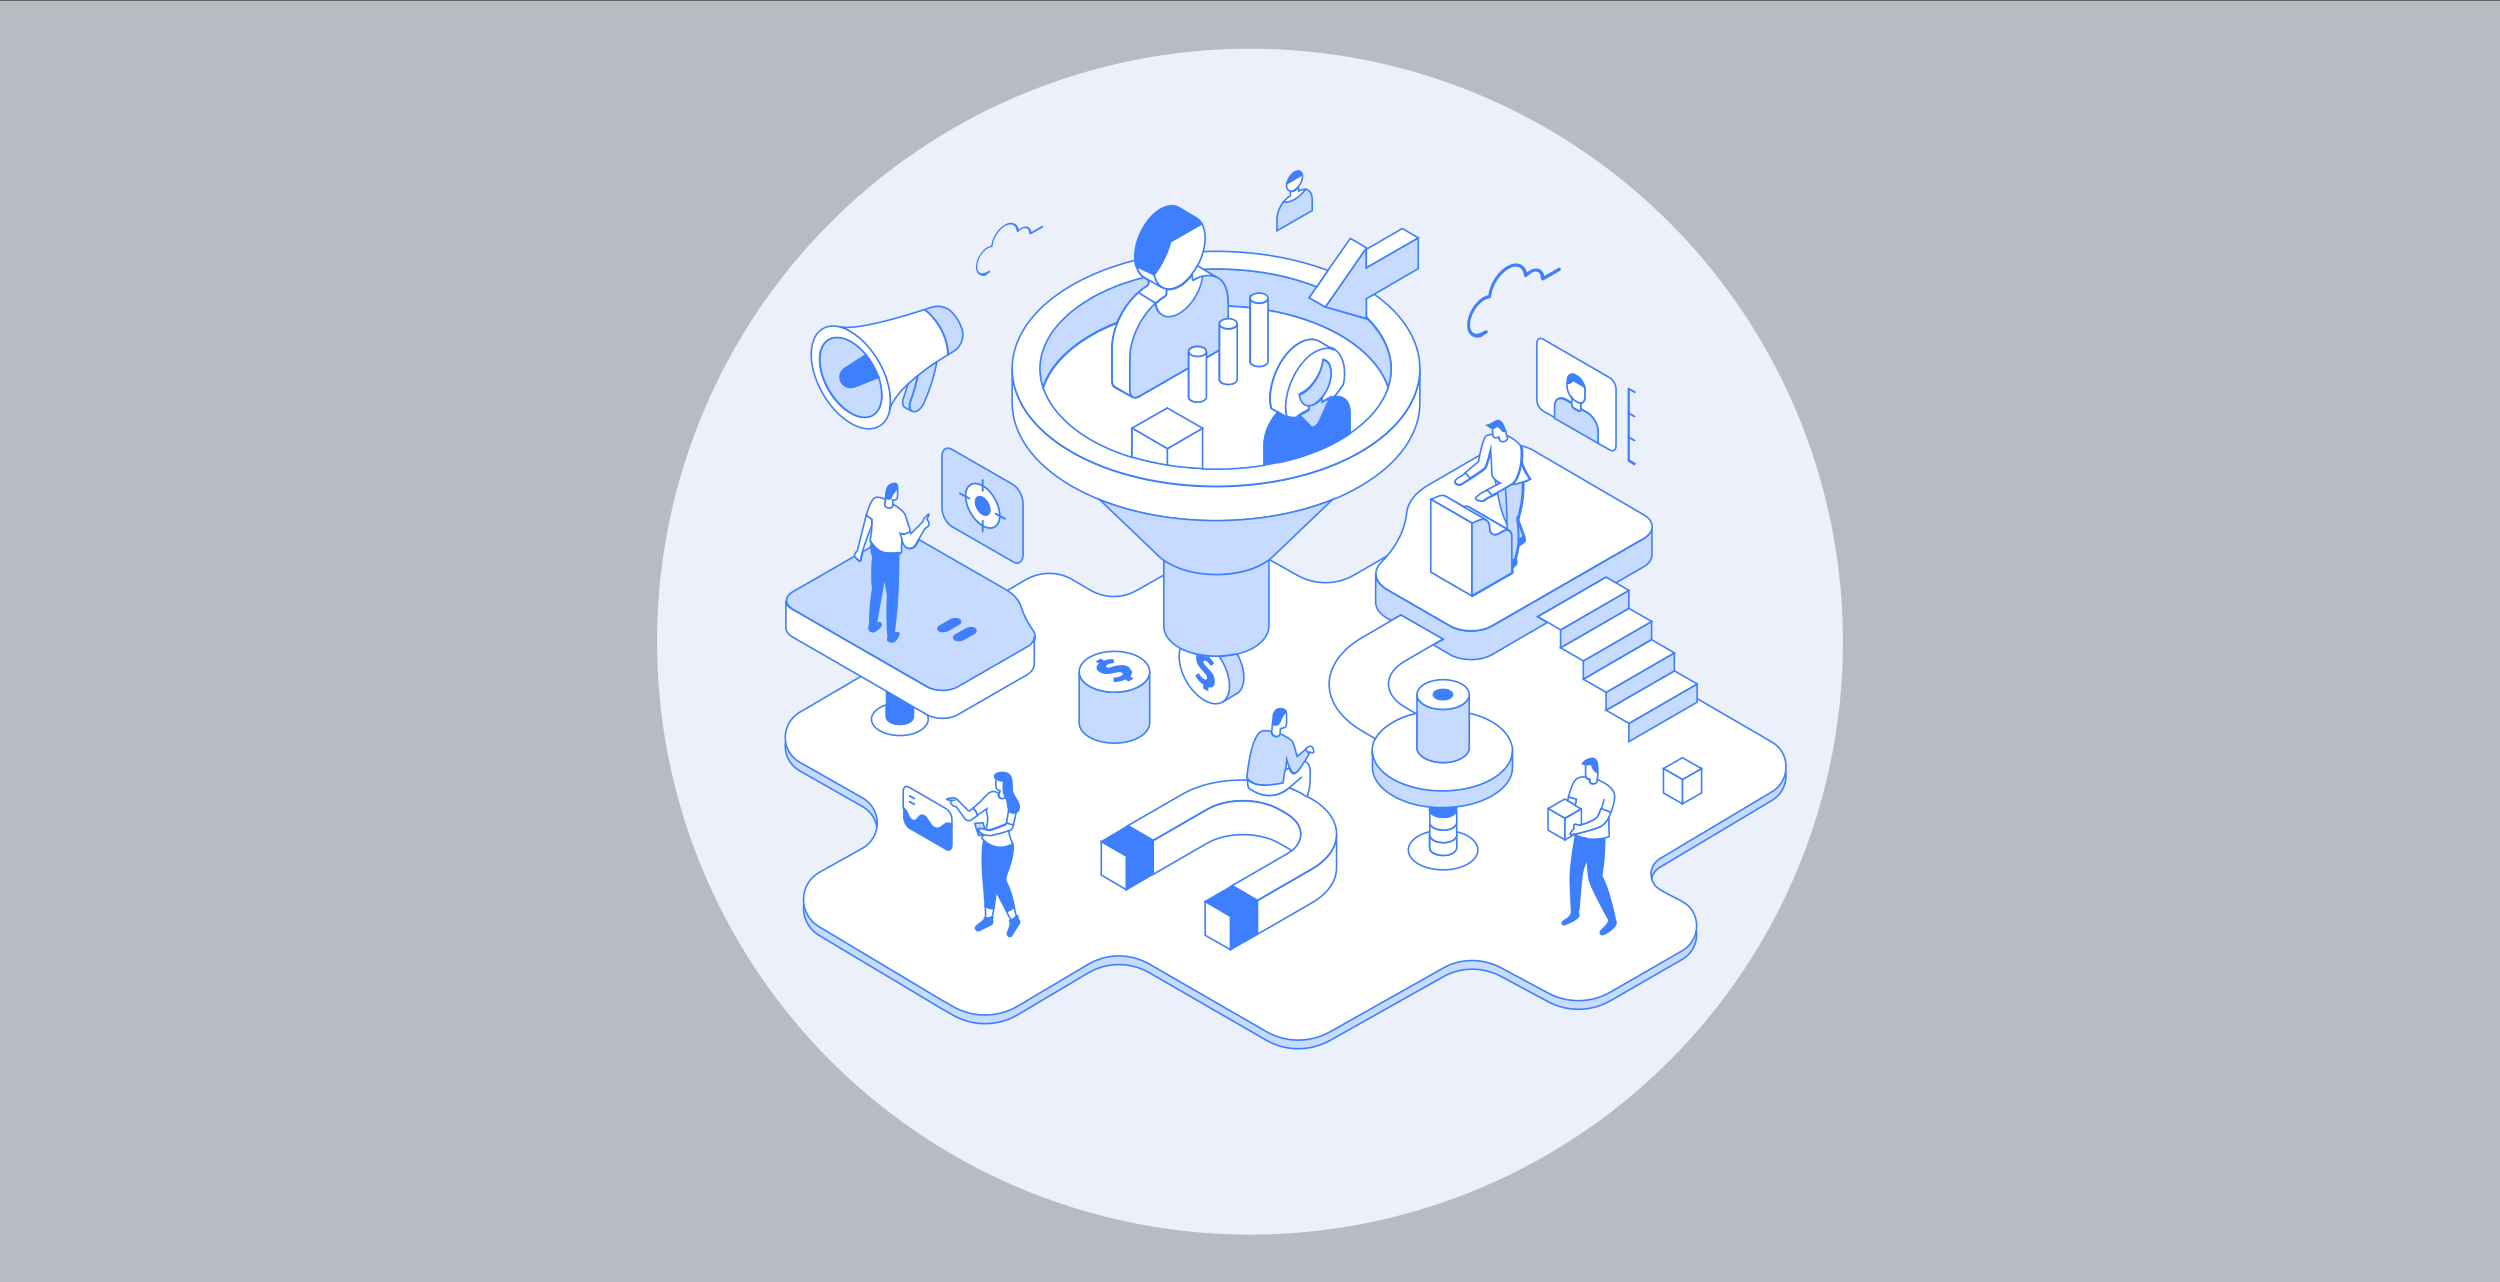<?xml version="1.0" encoding="utf-8"?>
<!-- Generator: Adobe Illustrator 26.2.1, SVG Export Plug-In . SVG Version: 6.00 Build 0)  -->
<svg version="1.1" id="Layer_1" xmlns="http://www.w3.org/2000/svg" xmlns:xlink="http://www.w3.org/1999/xlink" x="0px" y="0px"
	 viewBox="0 0 780 400" style="enable-background:new 0 0 780 400;" xml:space="preserve">
<rect x="0" y="0" width="780" height="400" fill="#333333" stroke="none"/>
<style type="text/css">
	.st0{opacity:0.72;fill:#EBF0FA;enable-background:new    ;}
	.st1{fill:#EBF0FA;}
	.st2{fill:#C6DBFF;stroke:#3D7FFC;stroke-width:0.5;stroke-miterlimit:10;}
	.st3{fill:#FFFFFF;stroke:#3D7FFC;stroke-width:0.5;stroke-miterlimit:10;}
	.st4{fill:#3D7FFC;stroke:#3D7FFC;stroke-width:0.5;stroke-miterlimit:10;}
	.st5{fill:#FFFFFF;}
	.st6{fill:#3D7FFC;}
	.st7{fill:none;stroke:#3D7FFC;stroke-width:0.5;stroke-miterlimit:10;}
</style>
<path class="st0" d="M780,400.2H0V0.2h780V400.2z"/>
<circle class="st1" cx="390" cy="200.2" r="185"/>
<path class="st2" d="M552.8,234.2c5.9,3.4,5.9,12,0.1,15.5l-35,20.9c-3.7,2.2-3.7,7.6,0.1,9.7c4.7,2.9,8.2,3.5,10.1,6.7
	c2.5,4.3,1.1,9.8-3.2,12.3l-22.4,12.9c-6.2,3.6-13.9,3.6-20.1,0l-13.6-7.3c-5.8-3.3-13-3.4-18.8,0l-35,19.7
	c-6.2,3.5-13.8,3.5-20-0.1l-36.4-21c-6.1-3.5-13.5-3.4-19.5,0.3l-21.2,12.6c-6.4,3.9-14.3,4-20.8,0.2l-3.5-2l-38.1-22.8
	c-3-1.8-4.8-5-4.8-8.5s1.9-6.7,4.9-8.4l13.6-7.6c2.8-1.6,4.5-4.6,4.5-7.8c0-3.2-1.7-6.2-4.5-7.8l-19.7-11.2
	c-2.8-1.6-4.5-4.5-4.5-7.7s1.7-6.2,4.4-7.8l70.6-41.4c4.5-2.6,10-2.7,14.5-0.1l5.8,3.4c4.4,2.5,9.8,2.6,14.2,0.1l20.4-11.5
	c5.6-3.1,12.3-3.1,17.9,0l11.8,6.6c5.6,3.2,12.4,3.2,17.9,0l10.2-5.9c6.3-3.6,14-3.6,20.2,0L552.8,234.2z"/>
<path class="st3" d="M552.8,231.5c5.9,3.4,5.9,12,0.1,15.5l-35,20.9c-3.7,2.2-3.7,7.6,0.1,9.7c4.7,2.9,8.2,3.5,10.1,6.7
	c2.5,4.3,1.1,9.8-3.2,12.3l-22.4,12.9c-6.2,3.6-13.9,3.6-20.1,0l-13.6-7.3c-5.8-3.3-13-3.4-18.8,0l-35,19.7
	c-6.2,3.5-13.8,3.5-20-0.1l-36.4-21c-6.1-3.5-13.5-3.4-19.5,0.3l-21.2,12.6c-6.4,3.9-14.3,4-20.8,0.2l-3.5-2l-38.1-22.8
	c-3-1.8-4.8-5-4.8-8.5s1.9-6.7,4.9-8.4l13.6-7.6c2.8-1.6,4.5-4.6,4.5-7.8c0-3.2-1.7-6.2-4.5-7.8l-19.7-11.2
	c-2.8-1.6-4.5-4.5-4.5-7.7s1.7-6.2,4.4-7.8l70.6-41.4c4.5-2.6,10-2.7,14.5-0.1l5.8,3.4c4.4,2.5,9.8,2.6,14.2,0.1l20.4-11.5
	c5.6-3.1,12.3-3.1,17.9,0l11.8,6.6c5.6,3.2,12.4,3.2,17.9,0l10.2-5.9c6.3-3.6,14-3.6,20.2,0L552.8,231.5z"/>
<polygon class="st2" points="529.5,213.4 529.5,219.1 508.2,231.4 508.2,225.7 "/>
<polygon class="st3" points="529.5,213.4 508.2,225.7 501.1,221.6 522.4,209.3 "/>
<polygon class="st3" points="530.9,239.8 530.9,247.4 524.9,250.8 524.9,243.2 "/>
<polygon class="st3" points="530.9,239.8 524.9,243.2 519,239.8 524.9,236.4 "/>
<polygon class="st2" points="522.4,203.7 522.4,209.3 501.1,221.6 501.1,216 "/>
<polygon class="st3" points="522.4,203.7 501.1,216 494,211.9 515.3,199.6 "/>
<polygon class="st3" points="524.9,243.2 524.9,250.8 519,247.4 519,239.8 "/>
<g>
	<path class="st2" d="M515.4,164.3v8.9c0,1.3-0.9,2.7-2.7,3.7l-8.6,5l-3.1-1.8l-21.3,12.3l3.1,1.8l-17.4,10.1c-3.5,2-9.3,2-12.9,0
		l-5.3-3.1l3-1.7l-13.1-7.6l-3,1.7l-1.3-0.7c-2.4-1.4-3.6-3.2-3.6-5V179c0,1.8,1.2,3.6,3.6,5l19.7,11.4c3.5,2,9.3,2,12.9,0
		l47.4-27.3C514.6,166.9,515.4,165.6,515.4,164.3z"/>
</g>
<path class="st2" d="M515.3,193.9v5.6L494,211.9v-5.7L515.3,193.9z"/>
<path class="st3" d="M515.3,193.9L494,206.2l-7.1-4.1l21.3-12.3L515.3,193.9z"/>
<path class="st3" d="M512.8,160.6c1.8,1,2.7,2.4,2.7,3.7s-0.9,2.7-2.7,3.7l-47.4,27.3c-3.5,2-9.3,2-12.9,0L432.9,184
	c-2.4-1.4-3.6-3.2-3.6-5c0-1.2,0.5-2.4,1.6-3.5c4.8-4.8,7.4-10.1,8-15.5c0.3-3.3,2.8-6.4,6.8-8.7l16.2-9.4c-0.3,1.2-0.4,2.2-0.4,2.2
	l-4.3,3.6l-1.2,1c0,0-1.7,0.7-2,1.6c-0.2,0.5,0.3,0.8,0.8,1c0.4,0.1,0.8,0.1,1.2-0.1c0.6-0.4,1.6-1,2.7-1.7c2.1-1.3,4.4-2.9,4.8-3.4
	c0.6-0.9,1.8-5.8,1.8-5.8l0.4,8.2c0,0,0.3,0.7,1,1.4c0.1,0.6,0.2,1.1,0.3,1.7c-0.8,0.5-1.9,1-2.9,1.5c-1.1,0.5-1.9,0.9-1.9,0.9
	l-1.4,1.2c-0.2,0.1-0.2,0.3-0.2,0.5s0.2,0.3,0.4,0.4l1.3,0.3c0.3,0.1,0.6,0,0.9-0.2c0.4-0.3,1-0.8,1.3-0.9c0.1,0,0.6-0.3,1.3-0.6
	c0.5-0.2,1.1-0.6,1.7-0.9c0.7,4,1.6,7,3,10.1c0,0.4,0,0.9,0,1.3l-12.1-7c-0.4-0.2-0.9-0.3-1.5,0l-5.7-3.3c-0.6-0.4-1.4-0.4-2.4,0.1
	l-2.1,0.9v8.1v14.6l12.8,7.4l12.5-7.2V177l0.5-0.3c0.6-0.4,0.9-1.1,0.7-1.8l-0.2-0.6c0.1-0.1,0.1-0.2,0.1-0.3
	c0.4-1.3,0.6-2.5,0.8-3.7l1.4-0.9c0.5-0.3,0.7-0.9,0.5-1.5l-0.1-0.4l-1.9-5.3c1.2-4.4,1.7-7.3,1.6-11.7c0.7-0.3,1.4-0.6,2.2-1
	c-1.2-1.6-2.1-3.5-2.7-5.2c0.2-1.8,0.3-4.1-0.2-5.2c1.2,0.3,2.3,0.7,3.3,1.2L512.8,160.6z"/>
<polygon class="st2" points="508.2,184.2 508.2,189.8 486.9,202.1 486.9,196.5 "/>
<polygon class="st3" points="508.2,184.2 486.9,196.5 482.8,194.1 479.8,192.4 501.1,180.1 504.1,181.8 "/>
<path class="st3" d="M494.4,120.7c-0.4-1.4-1.2-2.7-2.2-3.3l-0.7-0.4c-1.3-0.8-2.4,0-2.4,1.8v0.7v0.9c0,1.3,0.6,2.7,1.4,3.7l0,0v1.6
	l-1.9-1.1c-1.9-1.1-3.5-0.2-3.5,2v3.7l-3.7-2.1c-1-0.6-1.9-2.2-1.9-3.5v-17.5c0-1.4,0.8-2,1.9-1.4l20.9,12.1c1,0.6,1.9,2.2,1.9,3.5
	V139c0,1.4-0.8,2-1.9,1.4l-3.7-2.1v-3.7c0-2.2-1.6-4.9-3.5-6l-1.9-1.1v-1.6l0,0c0.8-0.1,1.3-0.9,1.3-2.1v-1.6
	C494.5,121.7,494.5,121.2,494.4,120.7z"/>
<path class="st4" d="M503.8,286c0,0.2,0,0.4,0,0.5c-0.1,0.4-0.4,0.7-0.8,0.8c-0.4,0.1-0.8,0-1-0.3c-0.1-0.1-0.2-0.2-0.2-0.3
	c-1.3-2.4-5.4-9.9-5.9-12.1c-0.3-1.2-0.5-3.9-0.6-6.6c-0.1-2.5-0.1-5-0.1-6.5c1.9,0.3,3.9,0.1,5.5-0.2c-0.1,4.2-0.2,7.2-0.9,11.5
	c-0.1,0.5,0,0.9,0.3,1.3C501.4,276.4,502.7,281.4,503.8,286z"/>
<path class="st4" d="M503.8,286.6c0.3,0.5,0.4,1,0.4,1.4c0,1.5-3.6,3.6-4.3,3.6c-0.4,0-0.6-0.3-0.6-0.6c0-1,2.3-2,2.7-3.8
	c0.3,0.3,0.7,0.4,1,0.3C503.4,287.2,503.7,286.9,503.8,286.6z"/>
<path class="st3" d="M502,255c-0.1,2.1,0,4.4,0.1,6c-0.4,0.2-1,0.3-1.6,0.5c-1.5,0.3-3.6,0.5-5.5,0.2c-1.3-0.2-2.6-0.6-3.6-1.2
	c-0.1,0-0.1-0.1-0.2-0.1l0.4-0.2c2.5-0.6,6.5-1.6,7.9-2.4C500.6,257.1,501.4,256.2,502,255z"/>
<path class="st2" d="M498.6,134.6v3.7l-13.6-7.8v-3.7c0-2.2,1.6-3.1,3.5-2l1.9,1.1v0.3c0,0.5,0.3,1,0.7,1.3l1.4,0.8
	c0.4,0.2,0.7,0,0.7-0.4v-0.3l1.9,1.1C497,129.7,498.6,132.4,498.6,134.6z"/>
<path class="st4" d="M498.4,238.4c0.1,0.5,0.1,1.5,0.1,2.6c-1.7-0.4-1.8-2.5-1.8-2.5s-1,0.1-2,0c-0.3,0-0.7-0.1-1-0.2
	c0.9-1.3,2.4-1.7,3.1-1.7C497.5,236.6,498.2,237.1,498.4,238.4z"/>
<path class="st3" d="M498.5,241c0,0.7,0,1.5-0.1,2.1c0,0.2,0,0.4,0,0.5c0,0.5-0.5,1-1,0.9h-0.5c-0.5,0-0.9-0.5-0.9-1
	c0-0.1,0-0.2,0-0.4c-0.6,0-1-0.3-1.2-0.8c-0.1-0.2-0.1-0.4-0.1-0.6c0-0.5,0-2.3,0-3.2c1,0.1,2,0,2,0S496.8,240.6,498.5,241z"/>
<path class="st4" d="M495.1,261.6c0,1.5,0,4,0.1,6.5c-0.6,1.4-1.3,2.9-1.4,3.8c-0.4,1.8-1,9-1.2,11.8c0,0.3-0.1,0.5-0.3,0.7
	c-0.2,0.3-0.5,0.4-0.9,0.4s-0.7-0.2-0.9-0.5c-0.1-0.2-0.2-0.4-0.2-0.6c-0.1-2.5-0.5-8.7-0.3-11.2c0.1-3.2,0.9-8.2,1.5-11.6l0.1-0.4
	C492.5,261,493.7,261.4,495.1,261.6z"/>
<path class="st3" d="M494.5,122.1v1.6c0,1.3-0.5,2-1.3,2.1c-0.3,0-0.7-0.1-1.1-0.3l-0.7-0.4c-0.4-0.2-0.8-0.6-1.1-1
	c-0.8-1-1.4-2.4-1.4-3.7v-0.9c0.8,0.1,1.4-0.3,1.7-1l3.7,2.1C494.5,121.2,494.5,121.7,494.5,122.1z"/>
<path class="st4" d="M494.4,120.7l-3.7-2.1c-0.3,0.7-0.9,1.1-1.7,1v-0.7c0-1.8,1.1-2.6,2.4-1.8l0.7,0.4
	C493.1,118,494,119.4,494.4,120.7z"/>
<polygon class="st3" points="489.1,249.8 491.5,251.2 493.5,252.3 488.2,255.3 483,252.3 488.2,249.3 "/>
<path class="st3" d="M493.2,125.8v1.6v0.3c0,0.5-0.3,0.7-0.7,0.4l-1.4-0.8c-0.4-0.2-0.7-0.8-0.7-1.3v-0.3v-1.6l0,0
	c0.3,0.4,0.7,0.7,1.1,1l0.7,0.4C492.5,125.7,492.9,125.8,493.2,125.8L493.2,125.8z"/>
<path class="st3" d="M491.8,249.4c-0.8-0.3-1.6-0.5-2.5-0.7c0.7-2.5,1.6-5,2.6-5.7c0.6-0.5,1.7-0.7,2.8-0.6c0.2,0.4,0.6,0.8,1.2,0.8
	c0,0.1,0,0.3,0,0.4c0,0.5,0.4,1,0.9,1h0.5c0.5,0,1-0.4,1-0.9c0-0.2,0-0.3,0-0.5c0.3,0.1,0.7,0.2,0.9,0.4c1.9,0.9,5.2,2.6,4.5,6
	c-0.3,1.3-0.6,2.7-1.1,3.9c-1-0.5-2-0.9-3.1-1.2c-0.4,1.3-0.9,2.5-1.4,2.9c-1,0.9-3.7,1.8-4.8,2.2v-5l-1.9-1.1
	C491.6,250.6,491.7,250,491.8,249.4z"/>
<path class="st5" d="M491.7,260l-0.4,0.2l-0.1-0.1C491.3,260.1,491.5,260.1,491.7,260z"/>
<path class="st3" d="M491.8,249.4c-0.1,0.6-0.2,1.2-0.3,1.8l-2.4-1.4c0.1-0.4,0.2-0.7,0.3-1.1C490.2,248.9,491,249.1,491.8,249.4z"
	/>
<path class="st3" d="M491.3,260.3l-3.1,1.8v-6.7l5.2-3v5c-0.3,0.1-0.4,0.1-0.4,0.1l-1.4-0.3c-0.3-0.1-0.6,0.2-0.5,0.5l0.1,0.7
	L490,260c-0.2,0.2,0,0.5,0.3,0.4s0.6-0.1,1-0.2C491.2,260.2,491.2,260.2,491.3,260.3z"/>
<path class="st4" d="M487.4,288c0-1,2.6-1,3-3.7c0.2,0.3,0.6,0.5,1,0.5s0.7-0.2,0.9-0.4c0.1,0.4,0.3,0.9,0.3,1.2
	c0,1.2-4.3,2.9-4.6,2.9C487.6,288.5,487.4,288.3,487.4,288z"/>
<path class="st3" d="M491.2,260.2c-0.4,0.1-0.7,0.2-1,0.2c-0.2,0.1-0.4-0.2-0.3-0.4l1.2-1.6l-0.1-0.7c0-0.3,0.2-0.6,0.5-0.5l1.4,0.3
	c0,0,0.2,0,0.4-0.1c1.1-0.3,3.8-1.3,4.8-2.2c0.5-0.4,1-1.6,1.4-2.9c1,0.3,2.1,0.7,3.1,1.2c-0.2,0.6-0.5,1.1-0.7,1.6
	c-0.6,1.2-1.4,2.2-2.4,2.7c-1.5,0.8-5.4,1.8-7.9,2.4C491.5,260.1,491.3,260.1,491.2,260.2z"/>
<polygon class="st3" points="488.2,255.3 488.2,262 483,259 483,252.3 "/>
<path class="st3" d="M474.6,144.3c0.5,1.8,1.5,3.6,2.7,5.2c-0.8,0.4-1.5,0.7-2.2,1c-1.3,0.5-2.5,0.8-3.5,0.8
	c0.1-0.1,0.2-0.1,0.3-0.2c1.4-1,2.1-3.3,2.5-4.9C474.4,145.7,474.5,145.1,474.6,144.3z"/>
<path class="st4" d="M475.5,167.8c0.2,0.6,0,1.2-0.5,1.5l-1.4,0.9c0.1-0.6,0.1-1.2,0.2-1.7c0.6-0.3,1.1-0.6,1.6-1L475.5,167.8z"/>
<path class="st3" d="M467.9,150.7c-0.6-0.3-1-0.6-1.4-1c-0.7-0.7-1-1.4-1-1.4l-0.4-8.2c0,0-1.2,5-1.8,5.8c-0.3,0.5-2.7,2-4.8,3.4
	c-0.4-0.6-0.9-1.2-1.5-1.7l4.3-3.6c0,0,0.2-0.9,0.4-2.2c0.5-2.2,1.3-5.4,2-5.8c0.5-0.3,1.1-0.4,2-0.5c0,0.1,0,0.2,0,0.3
	c0.1,0.5,0.6,0.8,1,0.7s0.8-0.3,0.8-0.3l0.2,0.7c0.1,0.5,0.7,0.9,1.3,0.8l0.4-0.1c0.6-0.1,1-0.8,0.8-1.4c0-0.1-0.1-0.2-0.1-0.3
	c1.6,0.6,3.2,1.8,4,2.8c0.1,0.1,0.1,0.2,0.2,0.3c0.5,1.1,0.4,3.4,0.2,5.2c-0.1,0.8-0.2,1.5-0.3,1.9c-0.4,1.6-1.1,3.9-2.5,4.9
	c-0.1,0.1-0.2,0.1-0.3,0.2c-0.4,0.3-1.1,0.7-1.8,1.1c-0.8,0.5-1.7,0.9-2.5,1.4c-0.6,0.3-1.2,0.6-1.7,0.9c-0.5-0.6-1-1.2-1.6-1.7
	c0.9-0.5,2-1,2.9-1.5c0.3-0.2,0.6-0.3,0.8-0.5C467.7,150.8,467.8,150.7,467.9,150.7z"/>
<path class="st4" d="M472.9,174.8c0.2,0.7-0.1,1.4-0.7,1.8l-0.5,0.3v-2c0.4-0.1,0.8-0.3,1-0.7L472.9,174.8z"/>
<path class="st3" d="M471.8,233c0.1,0.4,0.1,0.8,0.1,1.3c0,3.2-2.1,6.5-6.4,8.9c-8.5,4.9-22.4,4.9-31,0c-4.3-2.5-6.4-5.7-6.4-8.9
	c0-1.3,0.3-2.6,1-3.9c1-1.9,2.8-3.6,5.4-5.1c2.1-1.2,4.6-2.2,7.2-2.8c0.1,0,0.3-0.1,0.4-0.1c0,4.9,0-0.5,0,10.8
	c0,4.2,8.8,6.3,13.9,3.3c1.6-0.9,2.4-2.1,2.4-3.3c0-11.5,0-6,0-10.7c2.6,0.6,5,1.5,7.1,2.7C469.2,227.4,471.3,230.2,471.8,233z"/>
<path class="st2" d="M471.7,176.9v1.8l-12.5,7.2v-14.6v-8.1l2.1-0.9c0.9-0.4,1.7-0.4,2.3-0.1l0,0c0.7,0.4,1.2,1.3,1.2,2.6
	c0,1.8,1.3,2.6,2.9,1.7l1.2-0.7c0.5-0.3,0.9-0.4,1.3-0.4c0.3,0,0.5,0.1,0.7,0.2c0.5,0.3,0.8,0.9,0.8,1.8v7.5V176.9z"/>
<path class="st5" d="M470.2,165.1l0.7,0.4c-0.2-0.1-0.4-0.2-0.7-0.2C470.2,165.2,470.2,165.2,470.2,165.1z"/>
<path class="st3" d="M470.3,136.3c0.2,0.6-0.2,1.2-0.8,1.4l-0.4,0.1c-0.6,0.1-1.1-0.2-1.3-0.8l-0.2-0.7c0,0-0.4,0.3-0.8,0.3
	c-0.4,0.1-0.9-0.2-1-0.7c0-0.1,0-0.2,0-0.3c-0.1-0.6-0.2-1.8-0.2-2c0.3,0,0.6-0.1,1-0.4c0.7-0.7,1.5,0.4,1.9,0.9
	c0.1,0.2,0.3,0.3,0.5,0.4c0.2,0.1,0.4,0.1,0.7,0.1c0.2,0.5,0.3,0.9,0.4,1.4C470.2,136.1,470.2,136.2,470.3,136.3z"/>
<path class="st2" d="M473.4,162.1l1.9,5.3c-0.5,0.4-1,0.7-1.6,1c0.1-1.9,0-3.8-0.4-6.1C473.4,162.3,473.4,162.2,473.4,162.1z
	 M475,150.4c-1.3,0.5-2.5,0.8-3.5,0.8c-0.4,0.3-1.1,0.7-1.8,1.1c0.3,3.9,0.4,7.6,0.5,11.5c0,0.4,0,0.9,0,1.3l0.7,0.4
	c0.5,0.3,0.8,0.9,0.8,1.8v7.5c0.4-0.1,0.8-0.3,1-0.7c0.1-0.1,0.1-0.2,0.1-0.3c0.4-1.3,0.6-2.5,0.8-3.7c0.1-0.6,0.1-1.2,0.2-1.7
	c0.1-1.9,0-3.8-0.4-6.1c0-0.1,0-0.2,0.1-0.3C474.6,157.7,475.1,154.8,475,150.4z M469.7,152.3c-0.8,0.5-1.7,0.9-2.5,1.4
	c0.7,4,1.6,7,3,10.1C470.1,159.9,470,156.3,469.7,152.3z"/>
<path class="st4" d="M465.7,133.6c-0.5,0-1.1-0.5-1.7-0.9c1.2-0.3,1.9-0.9,2.7-1.3c0.8-0.4,1.3-0.2,2,0.7c0.3,0.4,0.7,1.5,1.1,2.5
	c-0.2,0-0.5-0.1-0.7-0.1c-0.2-0.1-0.4-0.2-0.5-0.4c-0.3-0.5-1.2-1.6-1.9-0.9C466.3,133.5,466,133.6,465.7,133.6z"/>
<path class="st3" d="M467.9,150.7c-0.1,0.1-0.2,0.1-0.3,0.2c-0.2,0.1-0.5,0.3-0.8,0.5c-0.1-0.5-0.2-1.1-0.3-1.7
	C466.9,150,467.4,150.4,467.9,150.7z"/>
<path class="st3" d="M465.6,154.6c-0.7,0.3-1.1,0.6-1.3,0.6c-0.3,0.1-0.9,0.6-1.3,0.9c-0.2,0.2-0.6,0.3-0.9,0.2l-1.3-0.3
	c-0.2-0.1-0.3-0.2-0.4-0.4c0-0.2,0-0.4,0.2-0.5l1.4-1.2c0,0,0.9-0.4,1.9-0.9C464.6,153.4,465.1,154,465.6,154.6z"/>
<path class="st3" d="M456.6,158.1l7.1,4.1c-0.6-0.3-1.4-0.3-2.3,0.1l-2.1,0.9l-12.8-7.4l2.1-0.9c0.9-0.4,1.8-0.4,2.4-0.1
	L456.6,158.1z"/>
<path class="st3" d="M457.9,260.8c2.1,1.2,3.2,2.8,3.2,4.4s-1.1,3.2-3.2,4.4c-4.2,2.4-11,2.4-15.3,0c-2.1-1.2-3.2-2.8-3.2-4.4
	s1.1-3.2,3.2-4.4c1-0.6,2.2-1,3.4-1.3c0,0.3,0,0.7,0,1c0,1.2,0,2.5,0,4c0,2.2,4.6,3.2,7.2,1.7c0.8-0.5,1.2-1.1,1.2-1.7
	c0-1.5,0-2.8,0-4c0-0.4,0-0.7,0-1C455.7,259.8,456.9,260.2,457.9,260.8z"/>
<polygon class="st3" points="459.2,171.3 459.2,185.9 446.4,178.5 446.4,163.9 446.4,155.8 459.2,163.2 "/>
<g>
	<path class="st2" d="M442.1,216.7c0,1.2,0.8,2.4,2.4,3.3c3.2,1.8,8.3,1.8,11.5,0c1.6-0.9,2.4-2.1,2.4-3.3c0,2.9,0,4.7,0,5.9
		c0,4.7,0-0.8,0,10.7c0,1.2-0.8,2.4-2.4,3.3c-5.1,2.9-13.9,0.8-13.9-3.3c0-11.4,0-5.9,0-10.8C442.1,221.3,442.1,219.5,442.1,216.7z"
		/>
</g>
<path class="st3" d="M444.5,213.4c3.2-1.8,8.3-1.8,11.5,0c1.6,0.9,2.4,2.1,2.4,3.3s-0.8,2.4-2.4,3.3c-3.2,1.8-8.3,1.8-11.5,0
	c-1.6-0.9-2.4-2.1-2.4-3.3S442.9,214.3,444.5,213.4z"/>
<path class="st3" d="M457.2,147.6c0.6,0.5,1.1,1.1,1.5,1.7c-1.1,0.7-2.2,1.4-2.7,1.7c-0.3,0.2-0.8,0.3-1.2,0.1
	c-0.5-0.2-0.9-0.5-0.8-1c0.3-0.9,2-1.6,2-1.6L457.2,147.6z"/>
<path class="st3" d="M456.6,158.1c0.6-0.2,1.1-0.2,1.5,0l12.1,7c0,0.1,0,0.1,0,0.2c-0.4,0-0.8,0.1-1.3,0.4l-1.2,0.7
	c-1.6,0.9-2.9,0.2-2.9-1.7c0-1.3-0.4-2.1-1.2-2.6l0,0C463.7,162.1,456.6,158.1,456.6,158.1z"/>
<path class="st3" d="M454.5,260.5c0,1.2,0,2.5,0,4c0,0.6-0.4,1.2-1.2,1.7c-2.6,1.5-7.2,0.4-7.2-1.7c0-1.5,0-2.8,0-4
	c0,2.2,4.6,3.2,7.2,1.7C454,261.8,454.5,261.1,454.5,260.5z"/>
<path class="st3" d="M454.5,259.5c0,0.3,0,0.7,0,1c0,0.6-0.4,1.2-1.2,1.7c-2.6,1.5-7.2,0.4-7.2-1.7c0-0.4,0-0.7,0-1c0-1,0-2,0-2.9
	c0,2.2,4.6,3.2,7.2,1.7c0.8-0.5,1.2-1.1,1.2-1.7C454.5,257.5,454.5,258.4,454.5,259.5z"/>
<path class="st3" d="M454.5,252.6c0,1.4,0,2.7,0,4c0,0.6-0.4,1.2-1.2,1.7c-2.6,1.5-7.2,0.4-7.2-1.7c0-1.3,0-2.6,0-4
	c0,2.2,4.6,3.2,7.2,1.7C454,253.8,454.5,253.2,454.5,252.6z"/>
<path class="st3" d="M450.2,199.4l-3,1.7l-8.9,5.2c-6.8,3.9-6.8,10.3,0,14.3l3.4,2c-2.6,0.6-5.1,1.5-7.2,2.8
	c-2.6,1.5-4.3,3.2-5.4,5.1l-3.9-2.3c-14-8.1-14-21.3,0-29.4l8.9-5.2l3-1.7L450.2,199.4z"/>
<path class="st4" d="M446,251.9c2.8,0.3,5.7,0.3,8.4-0.1c0,0.3,0,0.5,0,0.8c0,0.6-0.4,1.2-1.2,1.7c-2.6,1.5-7.2,0.4-7.2-1.7
	C446,252.4,446,252.1,446,251.9z"/>
<g>
	<path class="st3" d="M424.4,141.1c12.4-7.2,18.6-16.6,18.6-26v10.6c0,9.4-6.2,18.8-18.6,26c-2.7,1.6-5.6,3-8.7,4.2
		c-21.8,8.8-50.9,8.8-72.6,0c-3-1.2-5.9-2.6-8.7-4.2c-12.4-7.2-18.6-16.6-18.6-26v-10.6c0,9.4,6.2,18.8,18.6,26
		C359.3,155.4,399.5,155.4,424.4,141.1z"/>
</g>
<path class="st3" d="M354.6,83.2c0.4,1.6,1.3,2.7,2.3,3.3l0.1,0.1c-5.9,1.5-11.4,3.6-16.2,6.3c-13.4,7.7-18.5,18.2-15.3,27.9
	c2,6,7.1,11.8,15.3,16.5c3.7,2.1,7.8,3.9,12.3,5.2c3.5,1.1,7.2,1.9,11,2.5c3.6,0.6,7.3,0.9,11,1.1c6.5,0.3,13-0.1,19.3-1.1
	c1.6-0.3,3.2-0.6,4.8-0.9c6.9-1.5,13.3-3.8,18.6-6.9c1.2-0.7,2.3-1.4,3.3-2.1c6.3-4.3,10.3-9.3,12-14.4c2.4-7.4,0.1-15.1-6.8-21.8
	V93l2.3-1.3c9.6,6.7,14.4,15,14.4,23.3c0,9.4-6.2,18.8-18.6,26c-24.8,14.3-65.1,14.3-90,0c-12.4-7.2-18.6-16.6-18.6-26
	s6.2-18.8,18.6-26c5.9-3.4,12.6-6,19.8-7.8c0,0.4,0.1,0.8,0.2,1.2C354.5,82.8,354.5,83,354.6,83.2z"/>
<polygon class="st2" points="442.5,74.2 442.5,83.8 428.6,91.9 426.3,93.2 426.3,99.1 426.3,99.4 413.5,95.8 425.8,78.1 426.3,77.8 
	426.3,83.5 "/>
<polygon class="st3" points="442.5,74.2 426.3,83.5 426.3,77.8 437.5,71.3 "/>
<g>
	<path class="st2" d="M380.7,87.2c-0.4-0.3-2.2-1.4-2.7-1.6l-2.6-1.6c12.4-0.5,25.1,1.3,35.5,5.5l-2.4,3.4l5,2.9l12.8,3.7v-0.3
		c7,6.7,9.2,14.4,6.8,21.7c-2-6-7.1-11.8-15.3-16.5c-6.3-3.6-14-6.2-22.3-7.6v-3.7c0-0.4-0.3-0.8-0.8-1.1c-1.1-0.6-2.8-0.6-3.9,0
		c-0.6,0.3-0.9,0.8-0.8,1.3V96c-2.3-0.3-4.6-0.4-6.9-0.5v-1.4C383.2,91,382.3,88.6,380.7,87.2z"/>
</g>
<path class="st3" d="M353.3,123.9c0.6,0.4,1.4,0.3,2.2-0.2l15.3-8.8v8.9c0,0.1,0,0.2,0,0.2c0,0.4,0.3,0.7,0.8,1
	c1.1,0.6,2.8,0.6,3.9,0c0.5-0.3,0.8-0.7,0.8-1.1l0,0v-12.2l3.8-2.2c0.1-0.1,0.2-0.1,0.3-0.2v9c0,0.1,0,0.2,0,0.2
	c0,0.4,0.3,0.7,0.8,1c1.1,0.6,2.8,0.6,3.9,0c0.5-0.3,0.8-0.7,0.8-1.1l0,0v-17.3c0-0.4-0.3-0.8-0.8-1.1c-0.5-0.3-1.2-0.5-2-0.5v-4
	c2.3,0.1,4.6,0.3,6.9,0.5v16.7c0,0.1,0,0.2,0,0.2c0,0.4,0.3,0.7,0.8,1c1.1,0.6,2.8,0.6,3.9,0c0.5-0.3,0.8-0.7,0.8-1.1l0,0v-16
	c8.2,1.4,15.9,4,22.3,7.6c8.2,4.7,13.3,10.5,15.3,16.5c-1.7,5.2-5.7,10.1-12,14.4v-6.4c0-3.7-2-5.6-4.9-5.1c1-1.2,1.9-2.4,2.8-3.7
	c0.2-1.2,0.4-2.4,0.4-3.6c0-3.6-1.2-6.1-3.1-7.2l-4.8-2.8c-1-0.6-2.2-0.8-3.5-0.5c-0.8,0.2-1.7,0.5-2.6,1c-4.1,2.3-7.5,7.8-8.7,13.2
	c-0.3,1.4-0.5,2.7-0.5,4c0,1.2,0.1,2.3,0.4,3.2l2.1,1.2c-2.6,2.8-4.3,6.7-4.3,10.2v6.4c-6.3,1-12.8,1.4-19.3,1.1v-12.6l-11-6.3
	l-11,6.3v9c-4.5-1.4-8.6-3.1-12.3-5.2c-8.2-4.7-13.3-10.5-15.3-16.5c2-6,7.1-11.8,15.3-16.5c2.4-1.4,5-2.6,7.8-3.7
	c-1.1,2.7-1.7,5.4-1.7,8v10.1c0,1,0.3,1.7,0.9,2L353.3,123.9z"/>
<polygon class="st5" points="426.3,77.3 426.3,77.8 425.8,78.1 "/>
<polygon class="st3" points="426.3,77.3 425.8,78.1 413.5,95.8 408.5,92.9 410.8,89.5 414.3,84.4 421.3,74.4 "/>
<path class="st4" d="M421.2,128.9v6.4c-1,0.7-2.1,1.4-3.3,2.1c-5.4,3.1-11.8,5.4-18.6,6.9v-2.7c0-3.7,2.1-8.1,5-10.8
	c0.1-0.1,0.2-0.2,0.3-0.2l0,0c0.1-0.1,0.2-0.2,0.3-0.2c0.2-0.2,0.4-0.3,0.6-0.4c0.1-0.1,0.1-0.1,0.2-0.2l3.3,3.4
	c0.7,0.7,2-0.1,2.7-1.5l3.3-7.3c0.1,0,0.2-0.1,0.3-0.1c0.1,0,0.2-0.1,0.3-0.1l0,0c0.3-0.1,0.6-0.2,0.9-0.2
	C419.2,123.3,421.2,125.2,421.2,128.9z"/>
<path class="st3" d="M419.5,116.4c0,1.2-0.1,2.4-0.4,3.6c-0.9,1.3-1.8,2.6-2.8,3.7c-0.3,0.1-0.6,0.1-0.9,0.2l0,0
	c-0.1,0-0.2,0.1-0.3,0.1c-0.1,0-0.2,0.1-0.3,0.1l0,0l0,0l0,0c-0.1,0-0.2,0.1-0.2,0.1c-0.1,0-0.2,0.1-0.3,0.1l0,0
	c-0.1,0.1-0.2,0.1-0.3,0.2l-1.6,0.9v-1.5c1.7-2,2.9-5,2.9-7.6c0-2.4-1-4-2.5-4.2c-0.3,3.9-3.1,8.4-6.4,10.3c-0.3,0.2-0.7,0.3-1,0.5
	c0.2,2.1,1.4,3.3,2.9,3.3v1.5l-1.8,1c-0.1,0.1-0.2,0.1-0.3,0.2c-0.1,0-0.1,0.1-0.2,0.1s-0.1,0.1-0.2,0.1s-0.1,0.1-0.2,0.1
	c0,0-0.1,0-0.1,0.1c-0.1,0.1-0.1,0.1-0.2,0.2c-0.2,0.1-0.4,0.3-0.6,0.4c-0.1,0.1-0.2,0.2-0.3,0.2l0,0c-0.1,0.1-0.2,0.2-0.3,0.2
	c-1,0-1.9-0.2-2.7-0.5c-0.2-0.9-0.4-2-0.4-3.2c0-1.3,0.2-2.7,0.5-4c1.2-5.5,4.6-10.9,8.7-13.2c0.9-0.5,1.8-0.9,2.6-1
	c1.3-0.2,2.5-0.1,3.5,0.5C418.3,110.3,419.5,112.9,419.5,116.4z"/>
<g>
	<path class="st2" d="M415.7,155.9l-18.4,17.6c-0.4,0.4-0.9,0.8-1.4,1.2s-1.1,0.8-1.8,1.2c-7.9,4.6-21.5,4.6-29.4,0
		c-0.6-0.4-1.2-0.8-1.8-1.2c-0.5-0.4-1-0.8-1.4-1.2l-18.4-17.6C364.8,164.6,394,164.6,415.7,155.9z"/>
</g>
<path class="st5" d="M415.5,124c-0.1,0-0.2,0.1-0.3,0.1C415.3,124.1,415.4,124.1,415.5,124z"/>
<path class="st5" d="M415.2,124.1c-0.1,0-0.2,0.1-0.3,0.1C415,124.2,415.1,124.2,415.2,124.1z"/>
<path class="st2" d="M414.9,124.2l-3.3,7.3c-0.7,1.4-2,2.2-2.7,1.5l-3.3-3.4c0,0,0.1,0,0.1-0.1c0.1-0.1,0.1-0.1,0.2-0.1
	s0.1-0.1,0.2-0.1s0.1-0.1,0.2-0.1c0.1-0.1,0.2-0.1,0.3-0.2l1.8-1v-1.5c0.6,0,1.3-0.2,2-0.6c0.1-0.1,0.2-0.1,0.3-0.2
	c0.1,0,0.1-0.1,0.2-0.1c0.1-0.1,0.3-0.2,0.4-0.3c0.1-0.1,0.1-0.1,0.2-0.2l0.1-0.1c0.1-0.1,0.1-0.1,0.2-0.2s0.2-0.2,0.3-0.2
	c0.1-0.1,0.2-0.2,0.2-0.3c0.1-0.1,0.2-0.2,0.2-0.3v1.5l1.6-0.9c0.1-0.1,0.2-0.1,0.3-0.2l0,0c0.1-0.1,0.2-0.1,0.3-0.1
	C414.7,124.4,414.8,124.3,414.9,124.2C414.8,124.3,414.9,124.3,414.9,124.2C414.9,124.3,414.9,124.3,414.9,124.2L414.9,124.2z"/>
<path class="st5" d="M414.8,124.3c-0.1,0-0.2,0.1-0.2,0.1C414.7,124.4,414.8,124.3,414.8,124.3z"/>
<path class="st2" d="M412.8,112.3c1.5,0.2,2.5,1.8,2.5,4.2c0,2.6-1.2,5.6-2.9,7.6c-0.1,0.1-0.2,0.2-0.2,0.3
	c-0.1,0.1-0.2,0.2-0.2,0.3c-0.1,0.1-0.2,0.2-0.3,0.2c-0.1,0.1-0.1,0.1-0.2,0.2l-0.1,0.1c-0.1,0.1-0.1,0.1-0.2,0.2s-0.2,0.2-0.4,0.3
	c-0.1,0-0.1,0.1-0.2,0.1c-0.1,0.1-0.2,0.1-0.3,0.2c-0.7,0.4-1.4,0.6-2,0.6c-1.5,0-2.6-1.2-2.9-3.3c0.3-0.1,0.6-0.3,1-0.5
	C409.7,120.8,412.4,116.3,412.8,112.3z"/>
<path class="st5" d="M414.6,124.4c-0.1,0-0.2,0.1-0.3,0.1C414.4,124.5,414.5,124.4,414.6,124.4z"/>
<path class="st3" d="M396.7,127.4c-0.2-0.9-0.4-2-0.4-3.2c0-1.3,0.2-2.7,0.5-4c1.2-5.5,4.6-10.9,8.7-13.2c0.9-0.5,1.8-0.9,2.6-1
	c1.3-0.2,2.5-0.1,3.5,0.5l4.8,2.8c-1-0.6-2.2-0.8-3.5-0.5c-0.8,0.2-1.7,0.5-2.6,1c-4.1,2.3-7.5,7.8-8.7,13.2c-0.3,1.4-0.5,2.7-0.5,4
	c0,1.2,0.1,2.3,0.4,3.2l-2.8-1.6L396.7,127.4z"/>
<path class="st3" d="M414.3,84.4l-3.5,5.1c-10.4-4.2-23.1-6-35.5-5.5l-1.8-1.1c0.8-1.4,1.4-2.9,1.8-4.4
	C388.9,78,402.6,80,414.3,84.4z"/>
<path class="st5" d="M414.3,124.6c-0.1,0.1-0.2,0.1-0.3,0.2C414.1,124.7,414.2,124.6,414.3,124.6z"/>
<path class="st5" d="M412.2,124.4c0.1-0.1,0.2-0.2,0.2-0.3C412.3,124.2,412.3,124.3,412.2,124.4z"/>
<path class="st5" d="M411.9,124.6c0.1-0.1,0.5-0.6,0.6-0.7C412.4,124,412,124.5,411.9,124.6z"/>
<path class="st5" d="M411.7,124.9c0.1-0.1,0.2-0.2,0.3-0.2C411.8,124.7,411.8,124.8,411.7,124.9z"/>
<path class="st5" d="M411.5,125c0.1-0.1,0.1-0.1,0.2-0.2C411.6,124.9,411.5,125,411.5,125z"/>
<path class="st5" d="M411.4,125.1l0.1-0.1C411.4,125.1,411.4,125.1,411.4,125.1z"/>
<path class="st5" d="M411.2,125.3c0.1-0.1,0.1-0.1,0.2-0.2C411.3,125.2,411.2,125.3,411.2,125.3z"/>
<path class="st5" d="M410.6,125.7c0.1,0,0.1-0.1,0.2-0.1C410.7,125.6,410.7,125.7,410.6,125.7z"/>
<path class="st2" d="M409.4,62.2v3.5l-11,6.3v-3.5c0-1.8,0.8-3.9,2.1-5.6c1,0.2,2.1,0,3.4-0.8c1.2-0.7,2.4-1.8,3.4-3.1
	C408.5,59.2,409.4,60.3,409.4,62.2z"/>
<path class="st3" d="M405.2,59.6c0.8-0.4,1.5-0.6,2.1-0.5c-1,1.3-2.1,2.4-3.4,3.1c-1.2,0.7-2.4,1-3.4,0.8c0.6-0.8,1.3-1.5,2.1-1.9
	v-1.2v-0.1c0.4,0,0.8-0.1,1.3-0.3c0.4-0.3,0.9-0.6,1.2-1.1l0,0L405.2,59.6L405.2,59.6z"/>
<path class="st5" d="M406.5,129c-0.1,0.1-0.2,0.1-0.3,0.2C406.3,129.1,406.4,129.1,406.5,129z"/>
<path class="st3" d="M401.5,57.2l4.8-2.8c0,0.2,0.1,0.4,0.1,0.6c0,1.1-0.5,2.3-1.3,3.2c-0.4,0.4-0.8,0.8-1.2,1.1
	c-0.5,0.3-0.9,0.4-1.3,0.3c-0.7-0.1-1.2-0.7-1.2-1.8C401.4,57.7,401.4,57.5,401.5,57.2z"/>
<path class="st4" d="M406.3,54.5l-4.8,2.8c0.3-1.4,1.2-2.9,2.4-3.6C405.1,53,406.1,53.3,406.3,54.5z"/>
<path class="st5" d="M405.8,129.4c-0.1,0-0.1,0.1-0.2,0.1C405.7,129.5,405.8,129.5,405.8,129.4z"/>
<path class="st5" d="M405.4,129.8c-0.2,0.1-0.4,0.3-0.6,0.4C405,130.1,405.2,129.9,405.4,129.8z"/>
<path class="st5" d="M404.8,130.2c-0.1,0.1-0.2,0.2-0.3,0.2C404.6,130.4,404.7,130.3,404.8,130.2z"/>
<path class="st5" d="M404.5,130.5c-0.1,0.1-0.2,0.2-0.3,0.2C404.3,130.6,404.4,130.6,404.5,130.5z"/>
<path class="st4" d="M401.5,130.2c0.8,0.3,1.8,0.5,2.7,0.5c-2.9,2.8-5,7.1-5,10.8v2.7c-1.6,0.3-3.2,0.6-4.8,0.9v-6.4
	c0-3.4,1.8-7.4,4.3-10.2L401.5,130.2z"/>
<path class="st5" d="M400.9,236.2c0.1,0.3-0.2,0.6-0.5,0.5l-0.6-0.3c0,0-0.1,0.2-0.3,0.5c-0.2-0.5-0.5-1-0.9-1.3l0.8-0.6
	c0.5-0.3,1.2,0,1.3,0.5L400.9,236.2z"/>
<path class="st5" d="M394.2,246.1c-2.5,2-6.2,3.4-10.8,0.4c-0.7-0.4-0.7-1.5-0.6-2.5v-0.1c2,1.7,4.6,1.8,9.8,0.8
	c0,0,0.2-1.5,0.4-3.3c0.3-0.3,0.7-0.6,1.1-0.9c0.4,1,0.9,1.8,1.5,1.6c0.8-0.2,1.9-1.9,2.8-3.4c1.3,0.2,1.6,1.7,1.6,3.2
	c0,3.2-0.3,4.9-0.9,6.6l-0.8-0.5C397.1,247.3,395.7,246.6,394.2,246.1z"/>
<path class="st3" d="M395.6,112.8c0,0.4-0.3,0.8-0.8,1.1c-1.1,0.6-2.8,0.6-3.9,0c-0.5-0.3-0.8-0.6-0.8-1v-0.2V96v-2.8
	c0.1,0.4,0.3,0.7,0.8,1c1.1,0.6,2.8,0.6,3.9,0c0.5-0.3,0.8-0.7,0.8-1.1v3.7V112.8L395.6,112.8z"/>
<path class="st3" d="M390.1,93.2c-0.1-0.5,0.2-0.9,0.8-1.3c1.1-0.6,2.8-0.6,3.9,0c0.5,0.3,0.8,0.7,0.8,1.1s-0.3,0.8-0.8,1.1
	c-1.1,0.6-2.8,0.6-3.9,0C390.4,93.9,390.2,93.6,390.1,93.2z"/>
<path class="st5" d="M393.5,238.3c0.2,0.7,0.5,1.5,0.7,2.1c-0.4,0.3-0.8,0.6-1.1,0.9C393.2,240.4,393.4,239.3,393.5,238.3z"/>
<path class="st5" d="M393.3,226.1c0,0.8,0.2,3-0.2,3.3c-0.4,0.4-1.4,0.5-1.4,0.5l-0.1,1.3v0.1c-0.1,0.6-0.6,0.9-1.1,0.7l-0.3-0.1
	c-0.6-0.2-0.9-0.8-0.8-1.3l0,0c0.1-0.5,0.1-1.2,0.2-1.9c0.4,0.2,0.7,0.2,0.9,0.2c1.6,0,1-2.2,2.9-3.6
	C393.3,225.5,393.3,225.8,393.3,226.1z"/>
<path class="st5" d="M390.1,112.7v0.2C390.1,112.8,390.1,112.8,390.1,112.7z"/>
<g>
	<path class="st2" d="M386,204c1.3,2.4,2.1,5,2.1,7.4c0,2.5-0.9,4.3-2.3,5.1c0,0,0,0-0.1,0l-4.3,2.6c1.3-0.9,2.1-2.6,2.1-5
		c0-3.1-1.3-6.5-3.3-9.3C382.3,204.7,384.2,204.4,386,204z"/>
</g>
<path class="st3" d="M386,118.4c0,0.4-0.3,0.8-0.8,1.1c-1.1,0.6-2.8,0.6-3.9,0c-0.5-0.3-0.8-0.6-0.8-1v-0.2v-9v-8.1
	c0,0.4,0.3,0.7,0.8,1c1.1,0.6,2.8,0.6,3.9,0c0.5-0.3,0.8-0.7,0.8-1.1V118.4L386,118.4z"/>
<path class="st3" d="M385.2,99.9c0.5,0.3,0.8,0.7,0.8,1.1s-0.3,0.8-0.8,1.1c-1.1,0.6-2.8,0.6-3.9,0c-0.5-0.3-0.8-0.6-0.8-1v-0.2
	c0-0.4,0.3-0.7,0.8-1s1.2-0.5,2-0.5C383.9,99.4,384.7,99.6,385.2,99.9z"/>
<path class="st2" d="M383.2,95.4v4c-0.7,0-1.4,0.2-2,0.5c-0.5,0.3-0.8,0.6-0.8,1c0,0.1,0,0.2,0,0.2v8.1c-0.1,0.1-0.2,0.2-0.3,0.2
	l-3.8,2.2v-1.9c0-0.4-0.2-0.9-0.8-1.2c-1.1-0.6-2.8-0.6-3.9,0c-0.5,0.3-0.8,0.6-0.8,1c0,0.1,0,0.2,0,0.2v5.1l-15.3,8.8
	c-0.9,0.5-1.7,0.5-2.2,0.2s-0.9-1-0.9-2v-10.1c0-5.8,3.3-12.8,8-17.2c0.5,3.9,3.6,5.3,7.3,3.1c3.7-2.2,6.8-7.2,7.3-11.6
	c1.5-0.4,2.9-0.3,4.1,0.2l1.4,0.8c1.6,1.3,2.6,3.7,2.6,6.8L383.2,95.4L383.2,95.4z"/>
<path class="st3" d="M383.6,214c0,2.4-0.8,4.1-2.1,5l-0.2,0.1l0,0c-1.4,0.8-3.4,0.6-5.5-0.6c-4.4-2.5-7.9-8.6-7.9-13.6
	c0-1,0.1-1.9,0.4-2.7c3.3,1.8,7.7,2.6,12,2.5C382.3,207.5,383.6,211,383.6,214z"/>
<path class="st5" d="M381.2,219.2l0.2-0.1C381.4,219.1,381.3,219.1,381.2,219.2C381.3,219.1,381.2,219.2,381.2,219.2z"/>
<path class="st5" d="M379.3,86.4"/>
<path class="st5" d="M380.5,118.2v0.2C380.5,118.4,380.5,118.3,380.5,118.2z"/>
<path class="st5" d="M380.5,100.9v0.2C380.5,101.1,380.5,101,380.5,100.9z"/>
<polygon class="st5" points="377.9,281.5 377.9,290.8 370.9,286.8 370.9,277.5 "/>
<path class="st3" d="M376.4,109.8c0,0.4-0.3,0.8-0.8,1c-1.1,0.6-2.8,0.6-3.9,0c-0.5-0.3-0.8-0.6-0.8-1v-0.2c0-0.4,0.3-0.7,0.8-1
	c1.1-0.6,2.8-0.6,3.9,0C376.1,108.9,376.4,109.3,376.4,109.8z"/>
<path class="st3" d="M376.4,123.9c0,0.4-0.3,0.8-0.8,1.1c-1.1,0.6-2.8,0.6-3.9,0c-0.5-0.3-0.8-0.6-0.8-1v-0.2v-8.9v-5.1
	c0,0.4,0.3,0.7,0.8,1c1.1,0.6,2.8,0.6,3.9,0c0.5-0.3,0.8-0.7,0.8-1v1.9V123.9L376.4,123.9z"/>
<path class="st3" d="M375,69.8c0.6,1.1,1,2.6,1,4.4c0,1.4-0.2,2.9-0.6,4.3c-0.4,1.5-1,3-1.8,4.4c-0.5,0.9-1.1,1.8-1.7,2.6
	c-1.2,1.6-2.6,2.9-4,3.7c-1.5,0.8-2.8,1.1-4,0.9c-0.5-0.1-1-0.2-1.4-0.5l0,0c-1.2-0.7-2.1-2-2.4-3.9c2.4-3.1,4.2-6.7,5.1-10.4
	L375,69.8z"/>
<path class="st3" d="M375.2,133.6v12.6c-3.7-0.2-7.4-0.5-11-1.1V140L375.2,133.6z"/>
<polygon class="st3" points="375.2,133.6 364.2,140 353.2,133.6 364.2,127.3 "/>
<path class="st4" d="M375,69.8l-9.9,5.7c-0.9,3.6-2.8,7.3-5.1,10.4c-0.1-0.7-0.2-1.5-0.2-2.3c0-1.8,0.4-3.7,1-5.5c1-3.1,2.9-6,5.1-8
	c0.7-0.6,1.3-1.1,2.1-1.5c2.1-1.2,3.9-1.3,5.4-0.5l0,0C373.9,68.3,374.5,69,375,69.8z"/>
<path class="st3" d="M373.6,82.9l1.8,1.1l3.9,2.4c-1.2-0.5-2.6-0.6-4.1-0.2c-0.9,0.2-1.9,0.6-2.9,1.1c-0.3,0.1-0.5,0-0.5-0.3
	c0-0.5,0-1,0-1.4C372.5,84.7,373.1,83.9,373.6,82.9z"/>
<path class="st4" d="M367.7,64.7l5.5,3.2c-1.4-0.8-3.3-0.7-5.4,0.5c-0.7,0.4-1.4,0.9-2.1,1.5c-2.2,2-4,4.9-5.1,8
	c-0.6,1.8-1,3.7-1,5.5c0,0.8,0.1,1.6,0.2,2.3l-5.4-2.6c-0.1-0.2-0.1-0.4-0.1-0.6c-0.1-0.4-0.1-0.8-0.2-1.2c-0.2-2.2,0.2-4.6,0.9-6.6
	c1.1-3.1,2.9-6,5.1-8c0.7-0.6,1.3-1.1,2.1-1.5C364.4,64,366.3,63.9,367.7,64.7z"/>
<path class="st3" d="M375.2,86.2c-0.5,4.5-3.6,9.5-7.3,11.6c-3.7,2.2-6.8,0.7-7.3-3.1c0.9-0.8,1.9-1.6,2.9-2.2
	c0.3-0.2,0.5-0.5,0.5-0.8c0-0.5,0-1,0-1.4c1.2,0.2,2.6-0.1,4-0.9c1.5-0.8,2.8-2.1,4-3.7c0,0.5,0,1,0,1.4c0,0.3,0.2,0.4,0.5,0.3
	C373.3,86.8,374.3,86.4,375.2,86.2z"/>
<path class="st5" d="M370.9,123.8v0.2C370.8,124,370.8,123.9,370.9,123.8z"/>
<path class="st5" d="M370.9,109.6v0.2C370.8,109.7,370.8,109.6,370.9,109.6z"/>
<path class="st3" d="M364.2,140v5.1c-3.8-0.6-7.5-1.5-11-2.5v-9L364.2,140z"/>
<path class="st3" d="M363.9,91.6c0,0.3-0.2,0.7-0.5,0.8c-1,0.6-2,1.4-2.9,2.2l-5.4-3.3c0.9-0.8,1.8-1.5,2.8-2.1
	c0.3-0.2,0.5-0.5,0.5-0.8c0-0.4,0-0.8,0-1.1l4.2,2.4l0,0c0.4,0.2,0.9,0.4,1.4,0.5C363.8,90.6,363.9,91.1,363.9,91.6z"/>
<path class="st3" d="M357.1,86.6l-0.1-0.1c-1.1-0.6-1.9-1.8-2.3-3.3l5.4,2.6c0.4,1.8,1.3,3.2,2.4,3.9l-4.2-2.4L357.1,86.6z"/>
<path class="st3" d="M360.5,94.6c-4.8,4.4-8,11.4-8,17.2v10.1c0,1,0.3,1.6,0.9,2l-5.5-3.2c-0.6-0.3-0.9-1-0.9-2v-10.1
	c0-2.5,0.6-5.3,1.7-8c1.4-3.5,3.7-6.9,6.5-9.3L360.5,94.6z"/>
<g>
	<path class="st2" d="M358.3,88.4c0,0.3-0.2,0.7-0.5,0.8c-1,0.6-1.9,1.3-2.8,2.1c-2.7,2.5-5,5.8-6.5,9.3c-2.8,1.1-5.4,2.3-7.8,3.7
		c-8.2,4.7-13.3,10.5-15.3,16.5c-3.2-9.8,1.9-20.2,15.3-27.9c4.7-2.7,10.2-4.8,16.2-6.3l1.2,0.7C358.3,87.6,358.3,88,358.3,88.4z"/>
</g>
<path class="st2" d="M306.6,164c3,1.7,5.3,0.3,5.3-3.1c0-3.4-2.4-7.6-5.3-9.3s-5.3-0.3-5.3,3.1C301.3,158.1,303.6,162.3,306.6,164z
	 M319.2,157.2V173c0,2.3-1.4,3.3-3.1,2.3l-19.1-11c-1.7-1-3.1-3.6-3.1-5.9v-15.9c0-2.3,1.4-3.3,3.1-2.3l19.1,11
	C317.8,152.2,319.2,154.9,319.2,157.2z"/>
<path class="st4" d="M318.1,287.6c0,0.2-0.1,0.5-0.2,0.7l-2.3,3.6c-0.2,0.3-0.6,0.4-0.9,0.2c-0.2-0.1-0.4-0.5-0.4-0.8
	c0-0.1,0-0.1,0-0.2c0.4-0.8,1-2.5,1-3.7c0.8-0.1,1.5-0.7,2-1.3l0,0c0.2,0.3,0.3,0.6,0.5,0.9C318,287.1,318.1,287.4,318.1,287.6z"/>
<path class="st3" d="M316.7,284.4c0.1,0.5,0.3,1.1,0.6,1.6l0,0c-0.5,0.6-1.2,1.2-2,1.3c0-0.4,0-0.7-0.2-0.9
	c-0.4-0.7-0.8-1.4-1.1-2.1c0.8-0.3,1.6-0.8,2.4-1.3C316.6,283.5,316.6,284,316.7,284.4z"/>
<path class="st4" d="M318,251.8c0,0.8-0.4,1.5-1,1.7c-0.2,0.1-0.4,0.1-0.6,0.1c-0.9,0-1.4-0.4-1.6-1c-0.3-0.8-0.3-2-0.5-2.7
	c-0.1-0.5-0.3-0.8-0.6-1.1c-0.4-0.6-0.8-1.2-0.8-3.2c0-0.6,0-1.2,0.1-1.8c-0.1,0-0.1,0-0.2,0c-0.8,0-1.6-0.2-2.1-0.8
	c-0.1-0.1-0.1-0.1-0.2-0.2c-0.3-0.4-0.2-1,0.2-1.3c0.6-0.3,1.3-0.5,2-0.5c4.1,0,2.6,4.1,3.3,6.4C316.5,248.8,318,250.2,318,251.8z"
	/>
<path class="st3" d="M306.6,151.6c3,1.7,5.3,5.9,5.3,9.3c0,3.4-2.4,4.8-5.3,3.1s-5.3-5.8-5.3-9.3
	C301.3,151.3,303.6,149.9,306.6,151.6z M308.8,159.1c0-1.4-1-3.1-2.2-3.8s-2.2-0.1-2.2,1.3c0,1.4,1,3.1,2.2,3.8
	C307.8,161,308.8,160.5,308.8,159.1z"/>
<path class="st3" d="M316.2,257.3c-0.1,0.3-0.2,0.6-0.2,0.8c-0.1,0.5-0.5,0.8-0.9,1c-0.1,0-0.3,0.1-0.4,0.2c-1,0.4-2.8,0.9-4.9,1.4
	c-0.4,0.1-0.8,0.1-1.1,0.1c-0.5,0-1-0.1-1.5-0.2c-0.1,0-0.1,0-0.2-0.1c-0.9-0.3-1.6-0.9-1.6-1.6c0-0.2,0.1-0.4,0.5-0.4
	s1,0.2,1.6,0.3c0.1,0,0.2,0,0.2,0.1c0.4,0.1,0.8,0.2,1.1,0.2h0.1c1.5-0.4,3.7-1.3,4.7-1.7c0.3-0.1,0.5-0.4,0.6-0.7
	C314.7,257,315.4,257.2,316.2,257.3z"/>
<path class="st4" d="M310.8,278c-0.2,1.9-0.4,3.7-0.7,5.4c-0.3,0.1-0.6,0.2-0.8,0.2c-0.7,0-1.3-0.3-1.9-0.8
	c-0.4-6.9-1.6-14.4-0.5-20.6c1.8,1.9,5.3,3.3,9.1,1.2c0.6,2.5-1,7.1-2,9.6c-0.3,0.9-0.3,1.9,0.2,2.7c0.9,1.6,1.7,4.4,2.3,7.4
	c-0.8,0.5-1.6,1-2.4,1.3C312.8,282,311.8,280,310.8,278z"/>
<path class="st3" d="M313,245.6c0,2,0.4,2.6,0.8,3.2c-0.7,0.6-1.2,0.5-1.6,0.2c-0.4-0.2-0.6-0.7-0.5-1.2c0-0.1,0-0.2,0.1-0.3
	c0-0.2,0.1-0.5,0.2-0.8c-1.7-0.2-1.4-2.6-1.1-3.8c0.6,0.6,1.3,0.8,2.1,0.8c0.1,0,0.1,0,0.2,0C313,244.4,313,245,313,245.6z"/>
<path class="st4" d="M306.6,155.3c1.2,0.7,2.2,2.4,2.2,3.8c0,1.4-1,2-2.2,1.3s-2.2-2.4-2.2-3.8S305.4,154.6,306.6,155.3z"/>
<path class="st3" d="M317,253.5c-0.1,0.8-0.3,1.8-0.6,2.9c-0.1,0.3-0.1,0.6-0.2,0.9c-0.8,0-1.5-0.3-2.1-0.7c0-0.1,0-0.1,0-0.2
	l0.6-3.7c0.2,0.6,0.7,1,1.6,1C316.6,253.6,316.8,253.6,317,253.5z M314.7,259.2c-1,0.4-2.8,0.9-4.9,1.4c-0.4,0.1-0.8,0.1-1.1,0.1
	c-0.5,0-1-0.1-1.5-0.2h-0.3c-0.2,0.3-0.4,0.6-0.6,0.9c0.2,0.3,0.4,0.5,0.6,0.7c1.8,1.9,5.3,3.3,9.1,1.2
	C315.5,262.2,314.9,260.8,314.7,259.2z M308,254.2c0.3,0.9,0.2,2.7-0.4,4.5c0.4,0.1,0.8,0.2,1.1,0.2h0.1c1.5-0.4,3.7-1.3,4.7-1.7
	c0.3-0.1,0.5-0.4,0.6-0.7c0-0.1,0-0.1,0-0.2l0.6-3.7c-0.3-0.8-0.3-2-0.5-2.7c-0.1-0.5-0.3-0.8-0.6-1.1c-0.7,0.6-1.2,0.5-1.6,0.2
	c-0.4-0.2-0.6-0.7-0.5-1.2c0-0.1,0-0.2,0.1-0.3c-1.4-0.8-2.5-1-4.4,1.2c-1.2,1.4-2.6,2.6-3.6,3.4c0.7,0.7,1.2,1.4,1.3,2.3l3-2.1
	C307.8,252.9,307.7,253.5,308,254.2z"/>
<path class="st4" d="M309.7,287.4c0.1,0.4-0.1,0.9-0.5,1.1l-3.6,1.8c-0.3,0.1-0.6,0.1-0.8,0c-0.5-0.3-0.6-0.9-0.2-1.3l2.8-2.3v-0.1
	c0.3,0.1,0.5,0.2,0.8,0.2c0.4,0,0.8-0.1,1.3-0.3c0,0.1,0,0.2,0,0.3L309.7,287.4z"/>
<path class="st3" d="M310.1,283.4c-0.2,0.9-0.3,1.8-0.5,2.6c0,0.1-0.1,0.3,0,0.4c-0.4,0.2-0.9,0.3-1.3,0.3c-0.3,0-0.5-0.1-0.8-0.2
	c0-1.2,0-2.5-0.1-3.8c0.6,0.5,1.3,0.8,1.9,0.8C309.6,283.6,309.8,283.5,310.1,283.4z"/>
<path class="st4" d="M304.1,196.1c0.3,0.2,0.4,0.4,0.4,0.7s-0.2,0.6-0.6,0.8l-3.3,1.9c-0.8,0.4-1.9,0.5-2.6,0.1s-0.6-1.1,0.2-1.5
	l3.3-1.9C302.3,195.8,303.4,195.7,304.1,196.1z"/>
<path class="st5" d="M307.1,260.5h-0.3c0,0,0-0.1,0.1-0.1C307,260.4,307.1,260.5,307.1,260.5z"/>
<path class="st2" d="M306.7,256.7l0.6,2c-0.6-0.1-1.2-0.3-1.6-0.3c-0.3,0-0.5,0.1-0.5,0.4c0,0.8,0.7,1.3,1.6,1.6c0,0,0,0.1-0.1,0.1
	l-1.4,0.2l-1.2-3.8L306.7,256.7z"/>
<path class="st3" d="M304.9,254.5l-1.8,1.3c-0.6,0.4-1.5,0.3-2-0.3c-1-1.4-2.6-3.6-2.8-3.9c-0.6,0.3-1.4-0.5-1.7-1.1
	c-0.3-0.5,0.8-0.8,0.8-0.8s-1.9,0-2-0.3s1.3-0.4,2.1-0.5c0.3,0,0.6,0.1,0.9,0.3l3.7,3.7c0.1,0.1,0.3,0.2,0.5,0s0.5-0.4,0.9-0.7
	C304.3,252.8,304.8,253.6,304.9,254.5z"/>
<path class="st4" d="M299.2,193.3c0.3,0.2,0.5,0.4,0.5,0.7s-0.2,0.6-0.6,0.8l-3.3,1.9c-0.8,0.4-1.9,0.5-2.6,0.1s-0.6-1.1,0.2-1.5
	l3.3-1.9C297.4,193,298.5,192.9,299.2,193.3z"/>
<path class="st2" d="M300.1,102.5c0.7,2.1,0.2,4.4-1.3,6.1c-0.3,0.4-1.4,1.1-3,2.1c0-0.1,0-0.2,0-0.3c0-4.9-3.2-10.8-7.3-13.8
	c0.8-0.3,1.5-0.5,2-0.7c2.3-0.8,4.9-0.2,6.6,1.6C298.4,98.9,299.5,100.7,300.1,102.5z"/>
<path class="st4" d="M297,257.2v6.4c0,1.4-0.8,2-1.8,1.4l-11.4-6.6c-1-0.6-1.8-2.2-1.8-3.5v-2.7c0.1,0,0.1,0.1,0.2,0.1
	c1.2,0.7,1.3,2.9,2.5,3.6c1.9,1.1,2-2.3,3.8-1.3c1.3,0.8,1.7,2.8,3,3.6C293.8,259.6,294.3,255.8,297,257.2z"/>
<path class="st3" d="M297,255.7v1.5c-2.7-1.5-3.1,2.4-5.7,0.9c-1.3-0.8-1.7-2.8-3-3.6c-1.8-1-1.9,2.4-3.8,1.3
	c-1.2-0.7-1.3-2.9-2.5-3.6c-0.1,0-0.1-0.1-0.2-0.1V247c0-1.4,0.8-2,1.8-1.4l11.4,6.6C296.2,252.8,297,254.4,297,255.7z"/>
<path class="st3" d="M284.2,166.5l3.7-3.7c0,0,0.1-0.6,0.6-1.2c0.5-0.6,1.2-1.3,1.3-1.2c0.2,0.1-0.6,1.6-0.6,1.6s1.1,1.4,0.5,2
	c-0.5,0.6-1.1,0.9-1.1,0.9l-2,3.4l-1,1.7c-0.9,1.6-3.2,1.4-3.9-0.3c-0.2-0.4-0.3-0.8-0.5-1.2c-0.2-0.7-0.5-1.3-0.7-2
	c1,0.3,2.6,0.3,3.2-0.9C284,165.9,284.1,166.2,284.2,166.5z"/>
<path class="st3" d="M289.2,222.8c0.3,0.5,0.4,1.1,0.4,1.6c0,1.3-0.9,2.6-2.6,3.6c-3.4,2-9,2-12.5,0c-1.7-1-2.6-2.3-2.6-3.6
	s0.9-2.6,2.6-3.6c0.6-0.4,1.3-0.7,2-0.9c0,1.5,0,2.7,0,3.7c0,2.2,4.6,3.2,7.2,1.7c0.8-0.5,1.2-1.1,1.2-1.7c0-0.9,0-2,0-3.2
	L289.2,222.8z"/>
<path class="st2" d="M292.3,112.8c-0.8,4.5-2.1,8.5-4,12.9c-0.6,1.4-1.7,2.5-2.7,2.7c-0.4,0.1-0.8,0.1-1-0.1c-0.8-0.4-1-1.6-0.5-3.1
	c1-2.9,1.8-5.5,2.3-8.1C288.3,115.5,290.4,114.1,292.3,112.8z"/>
<path class="st4" d="M285,220.4c0,1.2,0,2.3,0,3.2c0,0.6-0.4,1.2-1.2,1.7c-2.6,1.5-7.2,0.4-7.2-1.7c0-1,0-2.3,0-3.7
	c0-1.3,0-2.8,0-4.4L285,220.4z"/>
<path class="st2" d="M286.3,117.1c-0.5,2.6-1.2,5.2-2.3,8.1c-0.5,1.5-0.3,2.7,0.5,3.1l-2.1-1.1c-0.8-0.4-1-1.6-0.5-3.1
	c0.6-1.5,1-3,1.4-4.4C284.3,118.8,285.3,117.9,286.3,117.1z"/>
<path class="st3" d="M272,162c-0.2-0.1-0.4-0.2-0.6-0.3c-0.4-0.3-0.8-0.6-1.1-1c0.6-2.2,1.6-4.9,2.7-5.4c0.9-0.4,2.1,0,3.2,0.5h0.1
	c-0.1,0.5-0.1,1-0.2,1.4c-0.2,1.4,1.8,1.3,2.2,1c0.1-0.1,0.2-0.4,0.2-0.8h0.2c0.9,0.5,3.3,2,3.8,3.4c0.3,1,1,3.1,1.5,4.7
	c-0.6,1.2-2.3,1.2-3.2,0.9c0.2,0.7,0.4,1.3,0.7,2c-0.1,0.9-0.2,2.3-0.1,3.4c0,0.3-0.2,0.7-0.5,0.7c-0.1,0-0.2,0-0.4,0.1
	c-1.3,0.2-3.2,0.2-4.3,0c-1.2-0.2-2.4-0.8-3.7-2.5c-0.2-0.2-0.4-0.5-0.6-0.7c-0.1-0.1-0.2-0.2-0.3-0.4c-0.1-0.1-0.1-0.3-0.1-0.5
	c0.3-1.4,0.5-3.1,0.5-4.7C272,163.2,272,162.6,272,162z"/>
<path class="st4" d="M275.9,179.7c-0.7,4.5-2,12-2.6,14.6c-0.1,0.5-0.2,0.9-0.2,0.9c-0.2,0.5-0.6,0.6-1.1,0.4
	c-0.4-0.1-0.6-0.4-0.7-0.8c0-0.1,0-0.1,0-0.2c-0.1-2.7,0.3-8.3,0.9-11.2c-0.3-1.7-0.4-7.3,0.1-9.9c-0.5-1.1-0.6-2.2-0.6-3.2l0.6-0.4
	c1.4,1.7,2.6,2.3,3.7,2.5s3,0.2,4.3,0c-0.1,10.1-0.3,16-1.5,25c0,0.2,0,0.3-0.1,0.5c0,0.3-0.3,0.6-0.7,0.6c-0.2,0-0.4,0-0.6-0.1
	c-0.1-0.1-0.3-0.2-0.3-0.3c-0.1-0.1-0.1-0.2-0.1-0.3c-0.4-2.7-0.4-11-0.1-12.6C276.7,184.7,276.2,182,275.9,179.7z"/>
<path class="st3" d="M280,152.2c0.1,1.4,0.1,3.2-0.2,3.5c-0.5,0.4-1.3,0.3-1.3,0.3s0.1,0.8,0,1.5c0,0.4-0.1,0.7-0.2,0.8
	c-0.4,0.3-2.4,0.4-2.2-1c0.1-0.4,0.1-0.9,0.2-1.4c0-0.2,0.1-0.5,0.1-0.7c0.3,0.2,0.6,0.5,1,0.5s0.7-0.4,0.8-0.8
	C278.6,153.6,279.3,153.3,280,152.2z"/>
<path class="st4" d="M280,151.5c0,0.2,0,0.4,0,0.7c-0.7,1.1-1.4,1.4-1.9,2.6c-0.2,0.4-0.4,0.8-0.8,0.8c-0.3,0-0.7-0.3-1-0.5
	c0.1-0.9,0.2-1.8,0.4-2.4c0.3-1,0.8-1.5,1.5-1.7c0.3-0.1,0.6-0.2,0.9-0.2C279.5,150.7,279.9,151.1,280,151.5z"/>
<path class="st4" d="M277.5,198.7c0.2,0.1,0.5,0.1,0.6,0.1c0.3,0,0.6-0.3,0.7-0.6c0-0.2,0-0.3,0.1-0.5c0.3-0.2,0.7-0.4,0.8-0.4
	c0.2-0.1,0.8,0.1,0.8,0.4c0,0.3-0.8,1.8-1.2,2.1c-0.3,0.3-1.1,0.6-1.9,0.2c-0.7-0.3-0.4-0.9-0.2-1.5
	C277.2,198.5,277.3,198.6,277.5,198.7z"/>
<path class="st2" d="M245.4,187.4c0-1,0.6-2,2-2.8l19.3-11.1c0.1,0.5,0.9,1.2,1.4,1.6c0.2,0.1,0.4,0,0.5-0.2
	c0.1-0.6,0.4-1.8,0.6-2.8l2.6-1.5c0,1,0.1,2.1,0.6,3.2c-0.5,2.6-0.4,8.2-0.1,9.9c-0.6,2.8-1,8.4-0.9,11.2c0,0.1,0,0.1,0,0.2
	c-0.1,0.5-0.3,1.3,0,1.6c0.2,0.3,0.7,0.4,1,0.4c0.2,0,0.4,0,0.6-0.2c0.5-0.3,1.4-1,1.6-1.3c0.3-0.4,0.4-0.7,0.2-1
	c-0.1-0.2-0.8-0.1-1.4-0.1c0.5-2.6,1.8-10.1,2.6-14.6c0.3,2.3,0.8,5,1,5.8c-0.3,1.6-0.3,9.9,0.1,12.6c0,0.1,0.1,0.2,0.1,0.3
	c-0.2,0.6-0.5,1.2,0.2,1.5c0.9,0.4,1.6,0.1,1.9-0.2s1.2-1.8,1.2-2.1s-0.5-0.5-0.8-0.4c-0.1,0-0.5,0.2-0.8,0.4c1.2-9,1.4-14.9,1.5-25
	c0.1,0,0.2,0,0.4-0.1c0.3-0.1,0.6-0.4,0.5-0.7c-0.1-1.1,0-2.5,0.1-3.4c0.1,0.4,0.3,0.8,0.5,1.2c0.6,1.7,3,1.9,3.9,0.3l1-1.7
	l27.1,15.6c2.4,1.4,4,3.2,4.6,5.1c0.8,2.6,2.1,5.2,3.9,7.7c0.4,0.6,0.6,1.2,0.6,1.8c0,1.2-0.8,2.5-2.4,3.4l-21.5,12.4
	c-2.6,1.5-6.9,1.5-9.6,0l-42-24.2C246.1,189.3,245.4,188.4,245.4,187.4z M304.5,196.8c0-0.2-0.1-0.5-0.4-0.7
	c-0.7-0.4-1.8-0.3-2.6,0.1l-3.3,1.9c-0.8,0.4-0.9,1.1-0.2,1.5c0.7,0.4,1.8,0.3,2.6-0.1l3.3-1.9C304.3,197.4,304.5,197.1,304.5,196.8
	z M299.7,194c0-0.2-0.1-0.5-0.5-0.7c-0.7-0.4-1.8-0.3-2.6,0.1l-3.3,1.9c-0.8,0.4-0.9,1.1-0.2,1.5c0.7,0.4,1.8,0.3,2.6-0.1l3.3-1.9
	C299.4,194.6,299.7,194.3,299.7,194z"/>
<path class="st3" d="M277.9,124.9c0,0.8-0.1,1.5-0.1,2.2c-0.9,6.3-6.1,8.6-12.3,5c-6.9-4-12.4-13.6-12.4-21.5
	c0-6.9,4.2-10.2,9.7-8.4c0.9,0.3,1.8,0.7,2.7,1.2C272.3,107.3,277.9,117,277.9,124.9z M275,125c0.1-0.5,0.1-1.1,0.1-1.7
	c0-1.8-0.4-3.8-1.1-5.7c-0.9-2.4-2.2-4.8-3.8-6.8c-1.4-1.7-3-3.2-4.8-4.2c-0.7-0.4-1.4-0.7-2.1-0.9c-4.3-1.4-7.6,1.2-7.6,6.5
	c0,6.2,4.3,13.7,9.7,16.7C270.3,131.7,274.3,129.9,275,125z"/>
<path class="st4" d="M274.7,194.4c0.2,0.3,0,0.6-0.2,1c-0.2,0.3-1.2,1-1.6,1.3c-0.2,0.1-0.4,0.2-0.6,0.2c-0.3,0-0.7-0.1-1-0.4
	c-0.3-0.3-0.1-1.1,0-1.6c0.1,0.4,0.3,0.7,0.7,0.8c0.5,0.2,0.9,0.1,1.1-0.4c0-0.1,0.1-0.4,0.2-0.9
	C273.9,194.3,274.6,194.2,274.7,194.4z"/>
<path class="st2" d="M275.1,123.3c0,0.6,0,1.1-0.1,1.7c-0.7,4.9-4.7,6.7-9.5,3.9c-5.3-3.1-9.7-10.6-9.7-16.7c0-5.3,3.2-7.9,7.6-6.5
	c0.7,0.2,1.4,0.5,2.1,0.9c1.7,1,3.4,2.5,4.8,4.2l-6.6,4.2c-0.9,0.6-1.5,1.5-1.5,2.7c0,1.7,1.4,3.2,3.2,3.2c0.4,0,0.8-0.1,1.2-0.2
	l7.6-3C274.7,119.5,275.1,121.5,275.1,123.3z"/>
<path class="st4" d="M272.4,170.1l-0.6,0.4c0-0.4,0-0.7,0.1-1.1C272,169.7,272.2,169.9,272.4,170.1z"/>
<path class="st3" d="M272,162c0,0.6,0,1.2,0,1.9c-1,2.5-2.3,6.1-2.6,7.1c-0.1,0.3-0.2,0.6-0.3,0.9c-0.3,1-0.5,2.2-0.6,2.8
	c0,0.2-0.3,0.3-0.5,0.2c-0.5-0.4-1.3-1.1-1.4-1.6v-0.1c0-0.7,0.9-1.3,0.9-1.3l2.1-8.5c0,0,0.3-1.2,0.7-2.8c0.3,0.4,0.7,0.8,1.1,1
	C271.6,161.9,271.8,161.9,272,162z"/>
<path class="st4" d="M274.1,117.6l-7.6,3c-0.4,0.1-0.8,0.2-1.2,0.2c-1.7,0-3.2-1.4-3.2-3.2c0-1.1,0.6-2.1,1.5-2.7l6.6-4.2
	C271.9,112.8,273.2,115.2,274.1,117.6z"/>
<g>
	<path class="st3" d="M262.7,102.1c6.4,0.6,19.8-3.6,25.7-5.5c4.1,3,7.3,8.9,7.3,13.8c0,0.1,0,0.2,0,0.3c-1,0.6-2.2,1.4-3.5,2.2
		c-1.9,1.2-3.9,2.7-5.9,4.3c-1,0.8-2,1.7-3,2.6c-2.4,2.2-4.4,4.7-5.6,7.4c0.1-0.7,0.1-1.4,0.1-2.2c0-7.9-5.6-17.6-12.4-21.5
		C264.5,102.8,263.6,102.4,262.7,102.1z"/>
</g>
<g>
	<path class="st3" d="M322.7,198.6v8.6c0,1.2-0.8,2.5-2.4,3.4L298.8,223c-2.6,1.5-6.9,1.5-9.6,0l-0.1-0.1l-4.2-2.4l-8.4-4.9
		l-29.3-16.9c-1.3-0.8-2-1.8-2-2.8v-8.5c0,1,0.7,2,2,2.7l42,24.2c2.6,1.5,6.9,1.5,9.6,0l21.5-12.4
		C321.9,201.1,322.7,199.9,322.7,198.6z"/>
</g>
<g>
	<g>
		<path class="st4" d="M450.2,215.1c-0.8,0-1.6,0.2-2.2,0.5c-0.5,0.3-0.8,0.7-0.8,1.1c0,0.4,0.3,0.8,0.8,1.1c1.2,0.7,3.2,0.7,4.4,0
			c0.5-0.3,0.8-0.7,0.8-1.1c0-0.4-0.3-0.8-0.8-1.1C451.8,215.2,451,215.1,450.2,215.1z"/>
	</g>
	<g>
		<path class="st6" d="M306.6,153.4c-0.2,0-0.3-0.1-0.3-0.3v-3.3c0-0.2,0.1-0.3,0.3-0.3c0.2,0,0.3,0.1,0.3,0.3v3.3
			C306.9,153.3,306.8,153.4,306.6,153.4z"/>
	</g>
	<g>
		<path class="st6" d="M313.5,162.1c-0.1,0-0.1,0-0.2,0l-1.6-0.9l0,0l-1.2-0.7c-0.2-0.1-0.2-0.3-0.1-0.4c0.1-0.2,0.3-0.2,0.4-0.1
			l1.3,0.7l0,0l1.6,0.9c0.2,0.1,0.2,0.3,0.1,0.4C313.7,162.1,313.6,162.1,313.5,162.1z"/>
	</g>
	<g>
		<path class="st6" d="M306.6,166.1c-0.2,0-0.3-0.1-0.3-0.3v-3.3c0-0.2,0.1-0.3,0.3-0.3c0.2,0,0.3,0.1,0.3,0.3v3.3
			C306.9,166,306.8,166.1,306.6,166.1z"/>
	</g>
	<g>
		<path class="st6" d="M302.5,155.8c-0.1,0-0.1,0-0.2,0l-2.9-1.6c-0.2-0.1-0.2-0.3-0.1-0.4c0.1-0.2,0.3-0.2,0.4-0.1l2.9,1.6
			c0.2,0.1,0.2,0.3,0.1,0.4C302.7,155.7,302.6,155.8,302.5,155.8z"/>
	</g>
	<g>
		<path class="st4" d="M371.2,67.7c-1,0-2,0.3-3.1,1c-0.7,0.4-1.3,0.9-2,1.5c-2.1,1.9-3.9,4.8-5,7.9c-0.6,1.8-1,3.7-1,5.4
			c0,0.5,0,1.1,0.1,1.6c2.1-2.9,3.8-6.4,4.6-9.7c0-0.1,0.1-0.2,0.1-0.2l9.6-5.5c-0.4-0.6-0.9-1.1-1.4-1.4l0,0
			C372.5,67.9,371.9,67.7,371.2,67.7z"/>
	</g>
	<g>
		<path class="st6" d="M510,145.2c-0.1,0-0.1,0-0.2,0L508,144c-0.1-0.1-0.2-0.2-0.2-0.3v-22.4c0-0.1,0.1-0.2,0.2-0.3
			c0.1-0.1,0.2-0.1,0.3,0l1.9,1.1c0.2,0.1,0.2,0.3,0.1,0.4c-0.1,0.2-0.3,0.2-0.4,0.1l-1.4-0.8v21.6l1.7,1c0.2,0.1,0.2,0.3,0.1,0.4
			C510.2,145.1,510.1,145.2,510,145.2z"/>
	</g>
	<g>
		<path class="st6" d="M510,130.2c-0.1,0-0.1,0-0.2,0l-1.9-1.1c-0.2-0.1-0.2-0.3-0.1-0.4c0.1-0.2,0.3-0.2,0.4-0.1l1.9,1.1
			c0.2,0.1,0.2,0.3,0.1,0.4C510.2,130.2,510.1,130.2,510,130.2z"/>
	</g>
	<g>
		<path class="st6" d="M510,137.7c-0.1,0-0.1,0-0.2,0l-1.9-1.1c-0.2-0.1-0.2-0.3-0.1-0.4c0.1-0.2,0.3-0.2,0.4-0.1l1.9,1.1
			c0.2,0.1,0.2,0.3,0.1,0.4C510.2,137.7,510.1,137.7,510,137.7z"/>
	</g>
	<g>
		<path class="st4" d="M308.2,287.1c-0.3,0-0.6-0.1-0.9-0.2c-0.2-0.1-0.2-0.3-0.2-0.4c0.1-0.2,0.3-0.2,0.4-0.2
			c0.5,0.2,1.1,0.2,1.8-0.2c0.2-0.1,0.3,0,0.4,0.1c0.1,0.2,0,0.3-0.1,0.4C309.1,286.9,308.7,287.1,308.2,287.1z"/>
	</g>
	<g>
		<path class="st4" d="M315.3,287.7c-0.2,0-0.3-0.1-0.3-0.3c0-0.2,0.1-0.3,0.3-0.4c0.6-0.1,1.2-0.5,1.8-1.2c0.1-0.1,0.3-0.2,0.4,0
			c0.1,0.1,0.2,0.3,0,0.4C317.1,286.8,316.3,287.5,315.3,287.7C315.4,287.7,315.3,287.7,315.3,287.7z"/>
	</g>
	<g>
		<path class="st6" d="M285.3,249.4c-0.1,0-0.1,0-0.2,0l-1.4-0.8c-0.2-0.1-0.2-0.3-0.1-0.4c0.1-0.2,0.3-0.2,0.4-0.1l1.4,0.8
			c0.2,0.1,0.2,0.3,0.1,0.4C285.5,249.3,285.4,249.4,285.3,249.4z"/>
	</g>
	<g>
		<path class="st6" d="M285.3,251.2c-0.1,0-0.1,0-0.2,0l-1.4-0.8c-0.2-0.1-0.2-0.3-0.1-0.4c0.1-0.2,0.3-0.2,0.4-0.1l1.4,0.8
			c0.2,0.1,0.2,0.3,0.1,0.4C285.5,251.1,285.4,251.2,285.3,251.2z"/>
	</g>
	<g>
		<path class="st4" d="M460.9,105.1c-0.5,0-1-0.1-1.4-0.4c-1-0.6-1.5-1.8-1.5-3.3c0-3.1,2.2-6.9,4.9-8.5c0.6-0.3,1.1-0.5,1.7-0.6
			c0.4-3.5,2.8-7.4,5.7-9c1.5-0.9,3-1.1,4.2-0.5c0.9,0.5,1.5,1.4,1.8,2.6c0.4-0.3,0.7-0.6,1.1-0.8c1.1-0.7,2.2-0.7,3-0.3
			c0.7,0.4,1.1,1.2,1.3,2.2l4.6-2.7c0.2-0.1,0.3,0,0.4,0.1c0.1,0.2,0,0.3-0.1,0.4l-5.1,2.9c-0.1,0.1-0.2,0.1-0.3,0
			c-0.1-0.1-0.2-0.2-0.2-0.3c0-1.1-0.3-1.9-1-2.2c-0.6-0.4-1.5-0.3-2.4,0.3c-0.5,0.3-0.9,0.7-1.4,1.1c-0.1,0.1-0.2,0.1-0.3,0.1
			c-0.1,0-0.2-0.1-0.2-0.3c-0.1-1.3-0.7-2.3-1.6-2.7c-1-0.5-2.2-0.3-3.6,0.5c-2.8,1.6-5.2,5.4-5.5,8.8c0,0.2-0.1,0.3-0.3,0.3
			c-0.5,0.1-1.1,0.3-1.7,0.6c-2.5,1.5-4.6,5-4.6,7.9c0,1.3,0.4,2.3,1.2,2.8c0.8,0.5,1.9,0.3,3-0.3l0.9-0.5c0.2-0.1,0.3,0,0.4,0.1
			c0.1,0.2,0,0.3-0.1,0.4l-0.9,0.5C462.3,104.9,461.6,105.1,460.9,105.1z"/>
	</g>
	<g>
		<path class="st6" d="M306.8,86.1c-0.4,0-0.7-0.1-1.1-0.3c-0.7-0.4-1.2-1.3-1.2-2.5c0-2.3,1.6-5.1,3.6-6.2c0.4-0.2,0.8-0.4,1.2-0.5
			c0.3-2.6,2.1-5.3,4.2-6.5c1.1-0.7,2.2-0.8,3.1-0.3c0.7,0.3,1.1,1,1.3,1.8c0.2-0.2,0.5-0.4,0.7-0.5c0.8-0.5,1.7-0.6,2.3-0.2
			c0.5,0.3,0.8,0.8,0.9,1.5l3.2-1.9c0.2-0.1,0.3,0,0.4,0.1c0.1,0.2,0,0.3-0.1,0.4l-3.7,2.1c-0.1,0.1-0.2,0.1-0.3,0
			c-0.1-0.1-0.2-0.2-0.2-0.3c0-0.7-0.2-1.3-0.7-1.5c-0.4-0.2-1-0.2-1.7,0.2c-0.3,0.2-0.7,0.5-1,0.8c-0.1,0.1-0.2,0.1-0.3,0.1
			c-0.1,0-0.2-0.1-0.2-0.3c-0.1-0.9-0.5-1.6-1.1-1.9c-0.7-0.3-1.5-0.2-2.5,0.3c-2,1.2-3.7,3.9-3.9,6.3c0,0.2-0.1,0.3-0.3,0.3
			c-0.4,0-0.8,0.2-1.2,0.4c-1.8,1-3.3,3.6-3.3,5.7c0,0.9,0.3,1.6,0.8,1.9s1.3,0.2,2.1-0.2l0.7-0.4c0.2-0.1,0.3,0,0.4,0.1
			c0.1,0.2,0,0.3-0.1,0.4l-0.7,0.4C307.9,85.9,307.4,86.1,306.8,86.1z"/>
	</g>
</g>
<g>
	<path class="st6" d="M376.8,208.4c-0.4-0.4-0.6-0.7-0.8-0.9c-0.2-0.2-0.3-0.4-0.4-0.5s-0.1-0.3-0.1-0.5s0.1-0.3,0.2-0.4
		c0.1-0.1,0.3,0,0.6,0.1c0.5,0.3,1,0.8,1.5,1.6l1-0.8c-0.5-0.9-1.1-1.6-1.8-2.2c-1.2,0-2.5-0.2-3.6-0.6c-0.2,0.3-0.2,0.7-0.2,1.1
		c0,0.7,0.2,1.4,0.5,2s0.9,1.4,1.8,2.3c0.4,0.4,0.7,0.8,0.9,1.1c0.2,0.3,0.2,0.5,0.2,0.8s-0.1,0.4-0.2,0.5s-0.4,0-0.7-0.1
		c-0.6-0.3-1.2-1-1.7-1.9l-1.1,0.8c0.7,1.2,1.5,2.1,2.5,2.8v1.2l1.6,0.9v-1.3c0.7,0.2,1.2,0.1,1.5-0.2c0.4-0.3,0.5-0.8,0.5-1.6
		s-0.2-1.5-0.5-2.2C378.1,210,377.6,209.2,376.8,208.4z"/>
</g>
<path class="st2" d="M380.3,204.7c-4.3,0.1-8.7-0.7-12-2.4c-0.1-0.1-0.3-0.1-0.4-0.2c-3.2-1.9-4.8-4.3-4.8-6.7v-20.6
	c0.5,0.4,1.1,0.8,1.8,1.1c7.9,4.5,21.4,4.5,29.2,0c0.6-0.4,1.2-0.7,1.8-1.1v20.6c0,2.4-1.6,4.8-4.8,6.7c-1.4,0.8-3.1,1.5-4.9,1.9
	C384.2,204.3,382.2,204.6,380.3,204.7z"/>
<path class="st2" d="M471.9,234.2v5.2c0,3.2-2.1,6.5-6.4,8.9c-3.1,1.8-7,3-11,3.4c-2.8,0.3-5.6,0.4-8.4,0.1
	c-4.2-0.4-8.2-1.6-11.5-3.5c-4.3-2.5-6.4-5.7-6.4-8.9v-0.1v-5.1c0,3.2,2.1,6.5,6.4,8.9c8.5,4.9,22.4,4.9,30.9,0
	C469.7,240.6,471.9,237.4,471.9,234.2z"/>
<g>
	<path class="st2" d="M358.7,209.6c0,1.6-1.1,3.3-3.2,4.5c-4.3,2.5-11.3,2.5-15.6,0c-2.1-1.2-3.2-2.9-3.2-4.5c0,1,0,1.9,0,2.7
		c0,0,0,0.7,0,2.6c0,1.2,0,3,0,5.3c0,1.5,0,3.3,0,5.3c0,1.6,1.1,3.3,3.2,4.5c4.3,2.5,11.3,2.5,15.6,0c2.1-1.2,3.2-2.9,3.2-4.5
		c0-2.3,0-4,0-5.3c0-0.7,0-1.4,0-1.8v-1.7c0-0.5,0-1.1,0-1.8C358.7,213.6,358.7,211.9,358.7,209.6z"/>
</g>
<path class="st3" d="M339.9,205.1c-2.1,1.2-3.2,2.9-3.2,4.5s1.1,3.3,3.2,4.5c4.3,2.5,11.3,2.5,15.6,0c2.1-1.2,3.2-2.9,3.2-4.5
	s-1.1-3.3-3.2-4.5C351.2,202.6,344.2,202.6,339.9,205.1z"/>
<g>
	<path class="st6" d="M353.2,209.6c0.1,0.5-0.1,0.9-0.6,1.4l1.1,0.7l-1.6,0.9l-1-0.6c-1,0.5-2.3,0.8-3.6,0.8l-0.1-1.4
		c1.1,0,1.9-0.2,2.5-0.6c0.3-0.2,0.4-0.3,0.4-0.5s-0.1-0.3-0.3-0.4c-0.2-0.1-0.5-0.2-0.8-0.2s-0.8,0.1-1.3,0.2
		c-1.2,0.3-2.1,0.4-2.8,0.4c-0.7,0-1.4-0.2-2-0.6c-0.6-0.4-1-0.8-1-1.3s0.2-0.9,0.8-1.4l-1.1-0.6l1.6-0.9l1.1,0.6
		c0.9-0.3,1.8-0.5,2.9-0.5l0.2,1.3c-0.9,0-1.6,0.2-2.1,0.5c-0.2,0.1-0.4,0.3-0.4,0.4c0,0.1,0.1,0.3,0.2,0.4c0.1,0.1,0.3,0.1,0.4,0.1
		c0.2,0,0.4,0,0.6-0.1c0.3,0,0.6-0.1,1.1-0.3c1.1-0.3,2-0.4,2.7-0.4s1.4,0.2,2.1,0.6C352.7,208.8,353.1,209.2,353.2,209.6z"/>
</g>
<path class="st3" d="M413.2,123.1L413.2,123.1c0-0.1-1.2,1.6-2.8,2.8"/>
<path class="st3" d="M413.7,124.9c0,0,2.1-1.1,3-1.1"/>
<g>
	<path class="st3" d="M417,260.3v10.5c0,4-2.6,8-7.9,11l-16.8,9.7V281l16.8-9.7C414.4,268.3,417,264.3,417,260.3z"/>
</g>
<path class="st3" d="M409.1,249.2c5.3,3,7.9,7,7.9,11s-2.6,8-7.9,11l-16.8,9.7l-7.9-4.6l16.8-9.7c0.7-0.4,1.3-0.8,1.8-1.2
	c4.3-3.6,3.7-8.5-1.8-11.7l-2.1-1.2c-6.2-3.6-16.3-3.6-22.5,0l-16.8,9.7l-7.9-4.6l16.8-9.7c5.7-3.3,13.2-4.8,20.6-4.5h0.1
	c-0.1,1.1-0.1,2.3,0.7,2.8c5.2,3.4,9.4,1.9,12.2-0.4c1.7,0.6,3.2,1.3,4.7,2.2l0.9,0.5L409.1,249.2z"/>
<g>
	<path class="st3" d="M401.2,253.8c5.5,3.2,6.1,8.1,1.8,11.7c-0.5-0.4-1.1-0.9-1.8-1.2l-2.1-1.2c-6.2-3.6-16.3-3.6-22.5,0l-16.8,9.7
		v-10.5l16.8-9.7c6.2-3.6,16.3-3.6,22.5,0L401.2,253.8z"/>
</g>
<path class="st4" d="M399.7,221.1c1.1,0.1,1.5,0.6,1.6,1.2c-2.1,1.5-1.6,4.1-3.3,4.1c-0.3,0-0.6-0.1-1-0.2c0.1-1.1,0.2-2.1,0.2-2.5
	C397.2,222.6,398,220.9,399.7,221.1z"/>
<path class="st2" d="M401.5,237.1c-0.1,1.1-0.3,2.3-0.4,3.4c-0.3,2.1-0.5,3.8-0.5,3.8c-5.8,1.1-8.8,1-11-1c-0.2-0.2-0.4-0.4-0.6-0.6
	c0,0,1.2-14.4,5.2-14.7c0.8-0.1,1.7,0,2.5,0.2l0,0c-0.1,0.7,0.3,1.3,0.9,1.5l0.4,0.1c0.6,0.2,1.2-0.2,1.3-0.8v-0.1
	c2,0.8,3.5,1.9,3.9,2.4s1,2.9,1.5,4.7l2.7-2.2c0.5,0.4,0.9,0.9,1,1.5c-0.3,0.5-0.7,1.3-1.2,2.1c-1,1.7-2.3,3.6-3.2,3.8
	c-0.6,0.2-1.2-0.7-1.7-1.8C402,238.8,401.7,237.9,401.5,237.1z"/>
<polygon class="st4" points="392.3,281 392.3,291.5 383.9,296.3 383.9,285.9 "/>
<polygon class="st4" points="392.3,281 383.9,285.9 376,281.3 384.4,276.4 "/>
<polygon class="st3" points="383.9,285.9 383.9,296.3 376,291.8 376,281.3 "/>
<polygon class="st4" points="359.8,262.3 359.8,272.7 351.4,277.6 351.4,267.1 "/>
<polygon class="st4" points="359.8,262.3 351.4,267.1 343.6,262.6 351.9,257.7 "/>
<polygon class="st3" points="351.4,267.1 351.4,277.6 343.6,273 343.6,262.6 "/>
<path class="st3" d="M402.2,245.8c-2.8,2.3-7,3.8-12.2,0.4c-0.7-0.5-0.8-1.7-0.7-2.8c0-0.1,0-0.1,0-0.1c2.2,2,5.2,2.1,11,1
	c0,0,0.3-1.9,0.6-3.9c0.4-0.3,0.8-0.5,1.2-0.8c0.5,1.1,1.1,2,1.7,1.8c0.9-0.2,2.2-2.1,3.2-3.8c1.4,0.3,1.8,1.9,1.8,3.6
	c0,3.7-0.3,5.6-1,7.4l-0.9-0.5C405.4,247.1,403.9,246.4,402.2,245.8z"/>
<path class="st3" d="M409.9,234.4c0.1,0.4-0.3,0.7-0.6,0.5l-0.7-0.3c0,0-0.1,0.2-0.3,0.6c-0.2-0.6-0.6-1.1-1-1.5l0.9-0.7
	c0.6-0.4,1.3-0.1,1.5,0.6L409.9,234.4z"/>
<path class="st3" d="M401.4,223c0,0.9,0.2,3.4-0.3,3.8s-1.6,0.5-1.6,0.5l-0.1,1.5v0.1c-0.1,0.6-0.7,1-1.3,0.8l-0.4-0.1
	c-0.6-0.2-1-0.9-0.9-1.5l0,0c0.1-0.6,0.1-1.4,0.2-2.1c0.4,0.2,0.8,0.2,1,0.2c1.8,0,1.2-2.5,3.3-4.1
	C401.4,222.4,401.4,222.7,401.4,223z"/>
<line class="st7" x1="402.2" y1="245.8" x2="406.2" y2="242.4"/>
<line class="st7" x1="499.7" y1="252.2" x2="500.5" y2="249.3"/>
</svg>
